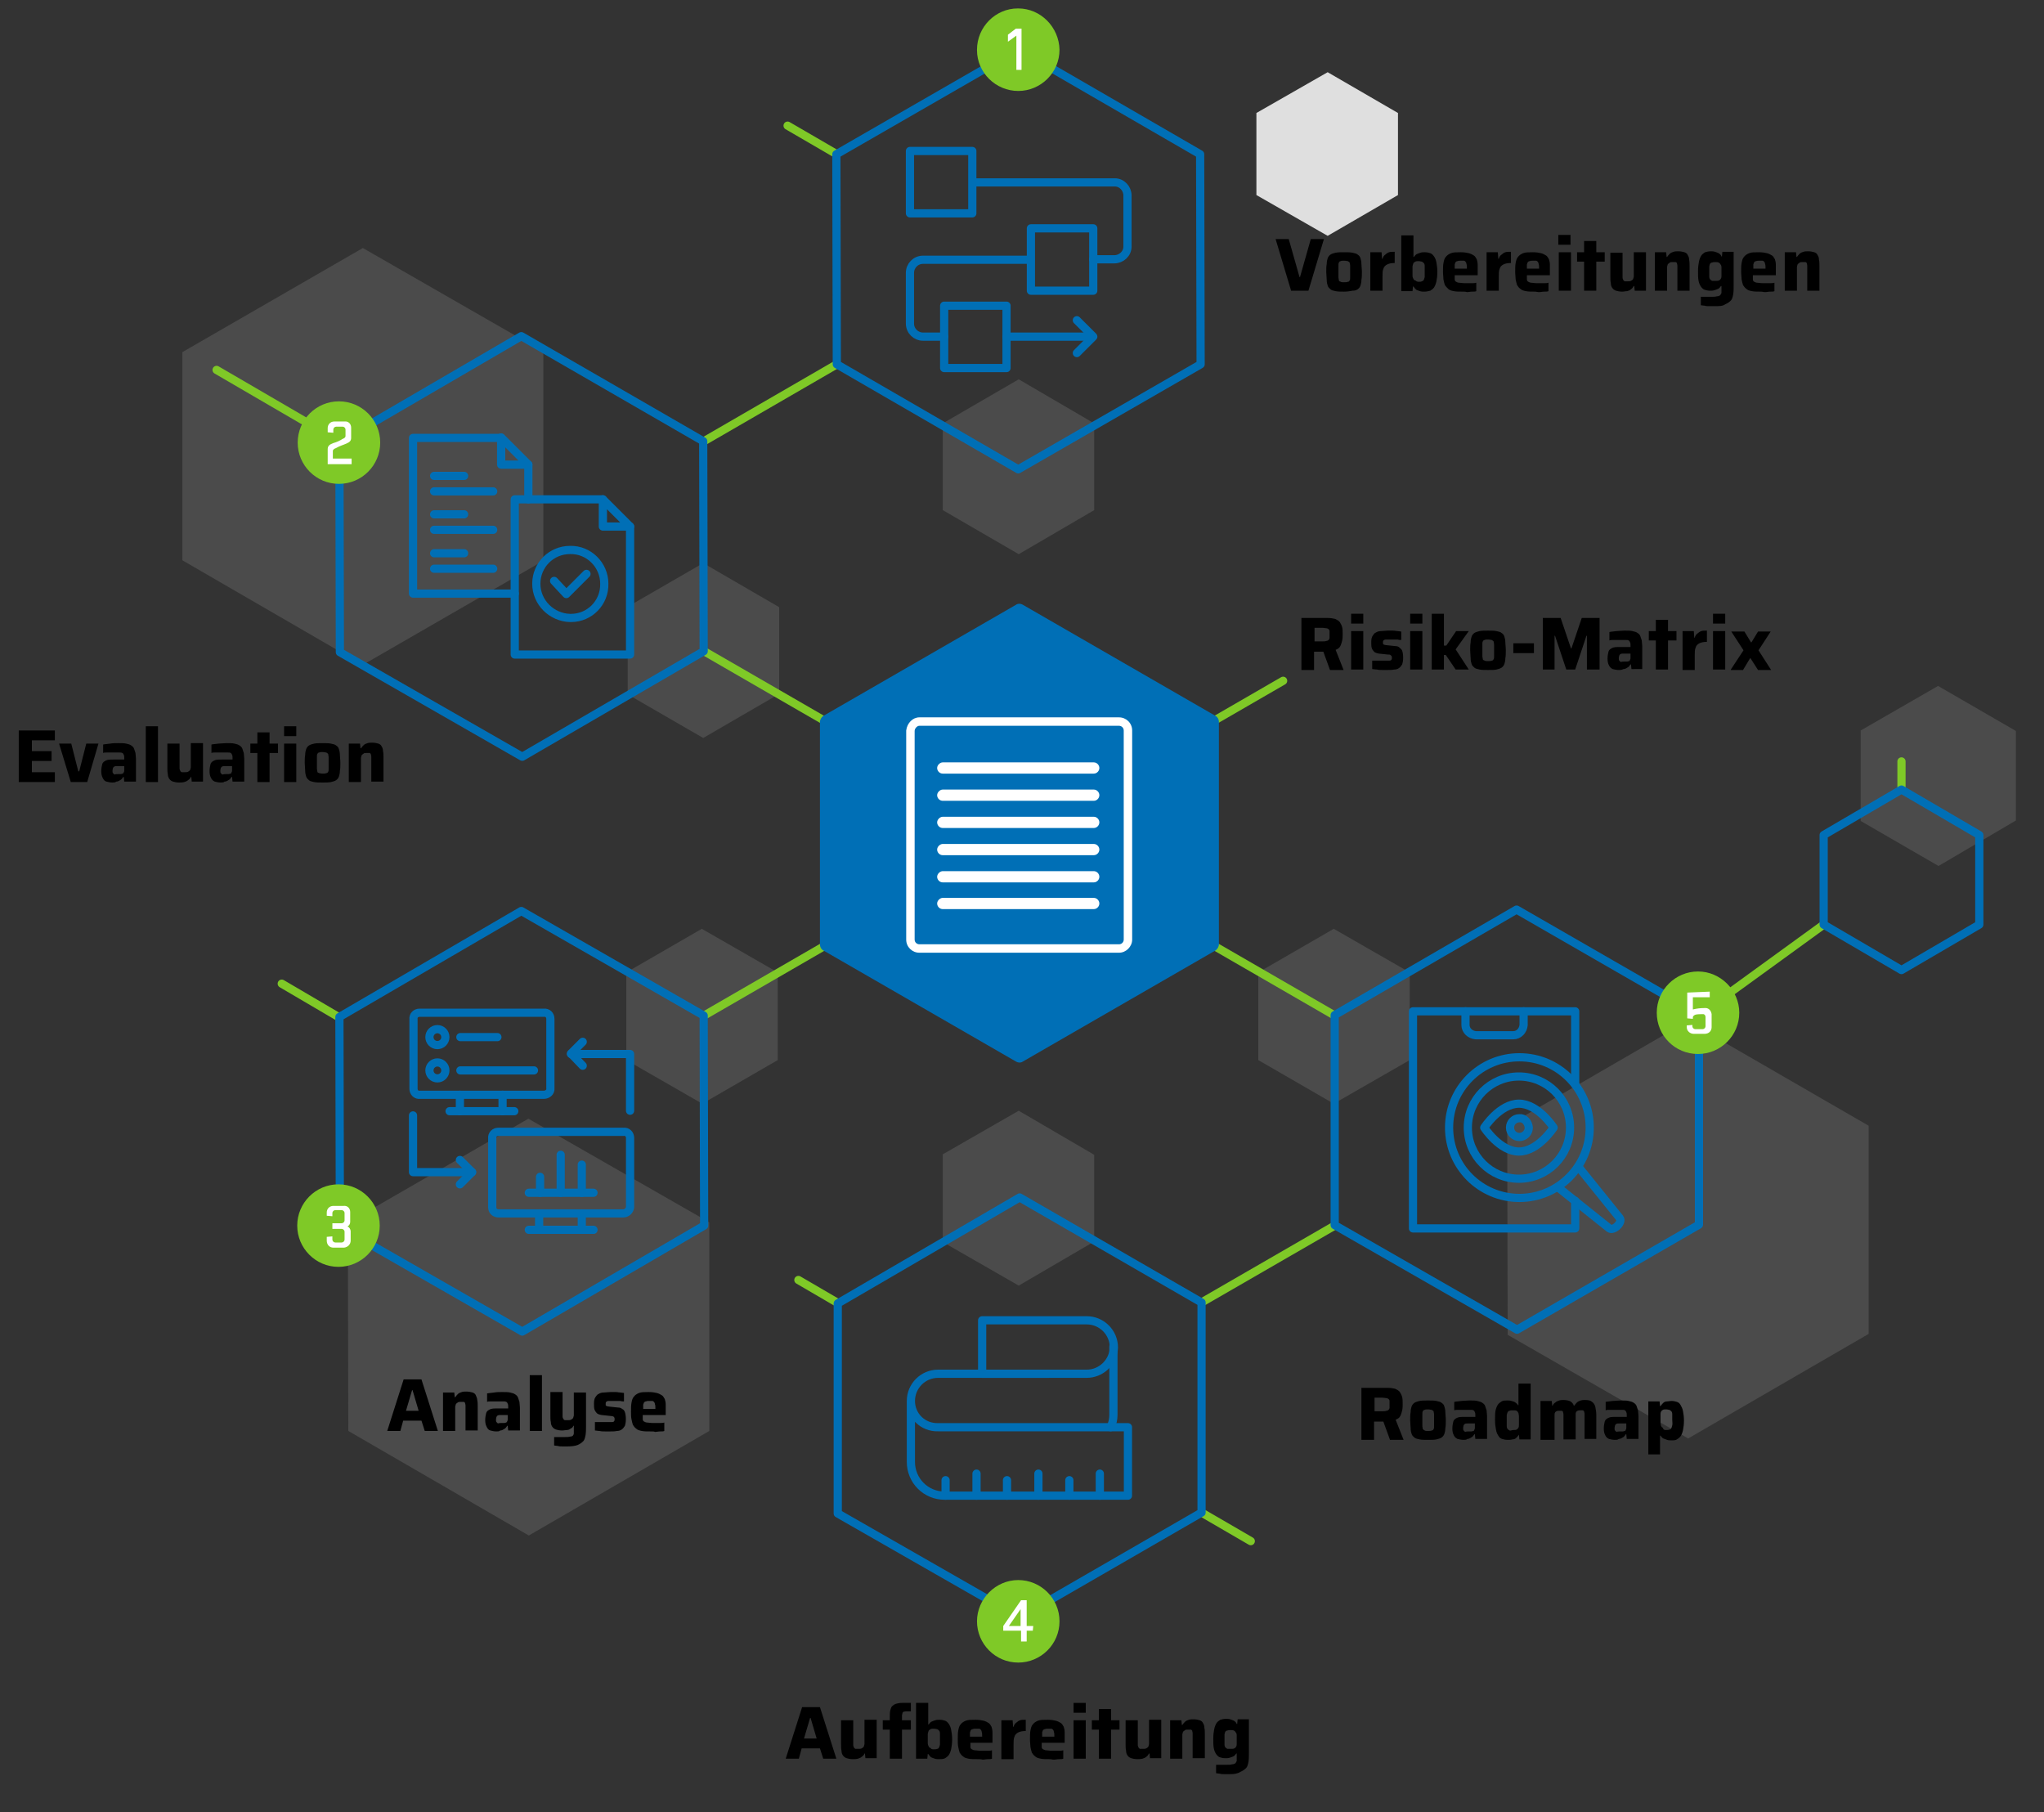 <?xml version="1.0" encoding="utf-8"?>
<!-- Generator: Adobe Illustrator 28.3.0, SVG Export Plug-In . SVG Version: 6.00 Build 0)  -->
<svg version="1.1" id="uuid-f6c92f7a-276f-439a-90ae-46a8f6174bf4"
	 xmlns="http://www.w3.org/2000/svg" xmlns:xlink="http://www.w3.org/1999/xlink" x="0px" y="0px" viewBox="0 0 436 386.5"
	 style="enable-background:new 0 0 436 386.5;" xml:space="preserve">
<rect x="0" y="0" width="436" height="386.5" fill="#333333" stroke="none"/>
<style type="text/css">
	.st0{fill:none;stroke:#7FC927;stroke-width:1.75;stroke-linecap:round;stroke-linejoin:round;}
	.st1{opacity:0.21;}
	.st2{fill:#A6A6A6;}
	.st3{fill:#DFDFDF;}
	.st4{fill:none;stroke:#006FB6;stroke-width:1.75;stroke-linecap:round;stroke-linejoin:round;}
	.st5{fill:#006FB6;}
	.st6{fill:#7FC927;}
	.st7{fill:#FFFFFF;}
	.st8{enable-background:new    ;}
</style>
<g id="uuid-55e81981-9b8c-4161-a421-446fca7d8b34">
	<g id="uuid-52b0ca8a-234d-4c93-9eca-14707bdadf19">
		<line id="uuid-7545efb2-d7d3-447e-87f3-508572ff376f" class="st0" x1="256.3" y1="322.6" x2="266.8" y2="328.7"/>
		<line id="uuid-9dd9df6d-9b31-48f4-9294-fb102e03a7c0" class="st0" x1="178.7" y1="277.9" x2="170.3" y2="273"/>
		<g id="uuid-3c4705e2-4358-414c-a038-d20b25b9e16e" class="st1">
			<path id="uuid-07a976d4-dbbf-4052-9116-5292606d4006" class="st2" d="M150,120.1l16.2,9.4V148l-16.2,9.4l-16.1-9.3v-18.7
				L150,120.1L150,120.1z"/>
		</g>
		<g id="uuid-85ecdf8f-c82b-4ec7-9b29-a6a18e65b27b" class="st1">
			<path id="uuid-80e26cf8-b9d0-4dd5-8bb5-9fe6e270ff93" class="st2" d="M77.4,52.9L115.9,75v44.6l-38.5,22.2l-38.5-22.3V75.1
				L77.4,52.9L77.4,52.9z"/>
		</g>
		<g id="uuid-b5bb79a3-7ca6-4575-9570-e3fbfdc0a5a8" class="st1">
			<path id="uuid-1da88b78-7ce7-49f5-aca7-44a3a227ad58" class="st2" d="M112.7,238.6l38.6,22.1v44.5l-38.5,22.3l-38.5-22.3
				l-0.1-44.4L112.7,238.6L112.7,238.6z"/>
		</g>
		<g id="uuid-9612ea50-c125-4e92-8986-db4b5b98bc68" class="st1">
			<path id="uuid-35710571-0f61-44d2-8870-7a61fc876d7d" class="st2" d="M360,217.8l38.6,22.3v44.4l-38.5,22.3l-38.5-22.1l-0.1-44.6
				L360,217.8L360,217.8z"/>
		</g>
		<g id="uuid-cdca1aae-faf5-4eee-a540-e522a361299e" class="st1">
			<path id="uuid-19dce4a3-521a-4c32-b0fd-b6294c664e2c" class="st2" d="M149.7,198.1l16.2,9.3v18.7l-16.1,9.3l-16.2-9.3v-18.7
				L149.7,198.1z"/>
		</g>
		<g id="uuid-8a3bd03b-fea2-40f1-8067-60f8d689e4b6" class="st1">
			<path id="uuid-5ad3fbd3-e9fb-4952-8435-f18f7faf8b5d" class="st2" d="M284.5,198.1l16.2,9.3v18.7l-16.2,9.3l-16.1-9.3v-18.7
				L284.5,198.1z"/>
		</g>
		<g id="uuid-c8621abf-4712-4edb-b79a-266465e4de1a" class="st1">
			<path id="uuid-596c9e68-1503-4f33-866f-ad8af72391c0" class="st2" d="M217.3,236.9l16.1,9.4v18.5l-16.1,9.4l-16.2-9.3v-18.7
				L217.3,236.9L217.3,236.9z"/>
		</g>
		<g id="uuid-e3b34f5c-c649-4d06-a5f2-5623fe499b23" class="st1">
			<path id="uuid-3076bd15-77f4-4ec3-96ff-f4358e7e53c3" class="st2" d="M217.3,80.9l16.1,9.4v18.5l-16.1,9.4l-16.2-9.4V90.3
				L217.3,80.9z"/>
		</g>
		<path id="uuid-d7b8dd7e-dab7-445b-9248-b27245c7d6c1" class="st3" d="M283.2,15.4l15,8.7v17.5l-15,8.7L268,41.6V24.1L283.2,15.4z"
			/>
		<line id="uuid-306b4190-8613-4222-8036-99ba307d6dc4" class="st0" x1="150.2" y1="138.9" x2="284.7" y2="216.6"/>
		<line id="uuid-71b59c54-cee7-4e47-ba0e-3938b01dcb29" class="st0" x1="46.2" y1="78.9" x2="72.3" y2="94.1"/>
		<line id="uuid-90e38968-13de-4810-a048-20a77b7bf7df" class="st0" x1="273.7" y1="145.2" x2="150.2" y2="216.6"/>
		<line id="uuid-e8f3dfb8-fd19-4950-8ad1-9a76aae12208" class="st0" x1="60.1" y1="209.8" x2="72.2" y2="216.9"/>
		<line id="uuid-a3af5c32-a95e-4461-aefb-ecd3f9c58b86" class="st0" x1="389" y1="197.2" x2="362.4" y2="216.5"/>
		<line id="uuid-12af811f-fb30-41c6-afc8-8cbed3dd6df4" class="st0" x1="178.5" y1="77.7" x2="150" y2="94.2"/>
		<line id="uuid-800c4aca-0af1-45a5-b53d-5b1304208406" class="st0" x1="178.5" y1="32.9" x2="168" y2="26.8"/>
		<line id="uuid-9c78ce0b-7f37-43d5-b9ae-0c510deb480c" class="st0" x1="256.3" y1="277.8" x2="284.7" y2="261.4"/>
		<path id="uuid-5a80a993-e301-4ad9-829e-6ef07d8399fd" class="st4" d="M256.3,277.8v44.8L217.5,345l-38.8-22.2V278l38.8-22.6
			L256.3,277.8L256.3,277.8z"/>
		<path id="uuid-8decf1ec-f1b2-47d2-a8c8-981ed7d9e84e" class="st4" d="M323.5,194l38.9,22.4v44.8l-38.8,22.4l-38.9-22.3v-44.8
			L323.5,194L323.5,194z"/>
		<g id="uuid-feccd9dc-3598-4671-a5af-e857d7355ece" class="st1">
			<path id="uuid-3d03a61b-b041-40bc-ae44-7083a6383633" class="st2" d="M413.4,146.3l16.6,9.6V175l-16.5,9.7l-16.6-9.6v-19.3
				L413.4,146.3z"/>
		</g>
		<path id="uuid-fe96d555-a201-4e5a-b641-0a73b898918e" class="st4" d="M178.5,77.7l-0.1-44.8l38.9-22.4L256,32.9l0.1,44.8
			l-38.9,22.4L178.5,77.7L178.5,77.7z"/>
		<path id="uuid-8959f288-21f7-44e4-bb61-7e093fac2211" class="st4" d="M111.4,161.4l-38.9-22.3l-0.1-44.8l38.8-22.6L150,94.1
			l0.1,44.8L111.4,161.4L111.4,161.4z"/>
		<path id="uuid-4946127b-cb2c-4176-87a1-1576df7871af" class="st4" d="M150.2,261.4L111.4,284l-38.9-22.3l-0.1-44.8l38.8-22.6
			l38.9,22.3L150.2,261.4L150.2,261.4z"/>
		<path id="uuid-3f1efde4-cb93-4a9e-b94c-2c2dafc4f195" class="st5" d="M260,154v47.4c0,0.5-0.3,1-0.7,1.3l-41.1,23.7
			c-0.4,0.3-1,0.3-1.5,0l-41.1-23.7c-0.5-0.3-0.7-0.8-0.7-1.3V154c0-0.5,0.3-1,0.7-1.3l41.1-23.7c0.4-0.3,1-0.3,1.5,0l41.1,23.7
			C259.7,152.9,260,153.4,260,154L260,154z"/>
		<line id="uuid-e2423385-4be6-4943-ba21-809866a701e8" class="st0" x1="405.6" y1="168.4" x2="405.6" y2="162.4"/>
		<path id="uuid-c68bf87e-9c75-42f2-a27c-ba97447eff92" class="st4" d="M405.6,168.4l16.6,9.7v19.1l-16.6,9.7l-16.6-9.7v-19.1
			L405.6,168.4L405.6,168.4z"/>
		<path id="uuid-cbb92c89-2842-48ec-9993-5bc82b2fb8de" class="st6" d="M226,10.6c0,4.9-4,8.8-8.8,8.8s-8.8-3.9-8.8-8.7v-0.1
			c0-4.8,3.9-8.8,8.7-8.8h0.1C222,1.8,225.9,5.8,226,10.6z"/>
		<circle id="uuid-514de722-b606-4ac3-acd9-6ac0fa8d2bc1" class="st6" cx="72.3" cy="94.4" r="8.8"/>
		<path id="uuid-3b148917-d712-494d-889b-c04ec217687a" class="st6" d="M81,261.4c0,4.9-4,8.8-8.8,8.8c-4.9,0-8.8-4-8.8-8.8
			s3.9-8.8,8.8-8.8S81,256.6,81,261.4L81,261.4z"/>
		<path id="uuid-3bac78c9-f516-43ef-925c-437f3553d26b" class="st6" d="M226,345.8c0,4.9-4,8.8-8.8,8.8c-4.9,0-8.8-4-8.8-8.8
			s4-8.8,8.8-8.8S226,340.9,226,345.8z"/>
		<path id="uuid-84df08b9-f6ae-46fb-843a-9dc6347a5295" class="st6" d="M371,216c0,4.9-4,8.8-8.8,8.8c-4.9,0-8.8-3.9-8.8-8.8
			s4-8.8,8.8-8.8S371,211.2,371,216L371,216z"/>
		<path id="uuid-5da85e8f-3363-4f1c-b70e-e9126cf969f2" class="st7" d="M217.9,6.1v8.8h-1.1V7.6L215,8.9V7.4l1.7-1.3H217.9
			L217.9,6.1z"/>
		<path id="uuid-000f5f66-07c9-4afe-b404-61e14fbb7178" class="st7" d="M69.9,95.8c0-0.7,0.4-1,1.2-1.3c0.7-0.2,1.4-0.5,2-0.9
			c0.3-0.1,0.6-0.3,0.6-0.6v-1.4c0-0.3-0.3-0.6-0.6-0.6h-1.4c-0.3,0-0.6,0.3-0.6,0.6v0.7l-1.2-0.1v-0.9c0-0.8,0.6-1.4,1.4-1.4h2.2
			c0.8-0.1,1.4,0.5,1.4,1.3c0,0.1,0,0.1,0,0.2v2c0,0.6-0.3,0.9-1,1.2c-0.9,0.4-1.2,0.4-2.3,1c-0.3,0.1-0.6,0.3-0.6,0.6v1.6h4V99
			h-5.1V95.8L69.9,95.8z"/>
		<path id="uuid-fdc8403c-65fd-4c54-8b77-7900392e251b" class="st7" d="M73.5,258.7c0-0.3-0.3-0.6-0.6-0.6h-1.4
			c-0.3,0-0.6,0.3-0.6,0.6v0.7l-1.2-0.1v-0.7c0-0.8,0.6-1.4,1.4-1.4h2.2c0.8-0.1,1.4,0.5,1.4,1.3c0,0,0,0.1,0,0.2v1.9
			c0,0.4-0.2,0.8-0.6,1c0.4,0.1,0.7,0.6,0.7,1v2c0,0.8-0.6,1.4-1.4,1.5h-2.3c-0.8,0-1.4-0.6-1.4-1.5v-0.8l1.2-0.1v0.7
			c0,0.3,0.3,0.6,0.6,0.6h1.4c0.3,0,0.6-0.3,0.6-0.6v-1.7c0-0.3-0.3-0.6-0.6-0.6h-2v-1.2h2c0.3,0,0.6-0.3,0.6-0.6L73.5,258.7
			L73.5,258.7z"/>
		<path id="uuid-9d9de403-1b5c-4504-b6b2-0737eaf9e31a" class="st7" d="M214,346.8l3.8-5.5h1.2v5.5h1.4l-0.1,1H219v2.3h-1.2v-2.3
			H214V346.8L214,346.8L214,346.8z M217.7,346.8v-3.6l-2.5,3.6H217.7z"/>
		<path id="uuid-ff2d2b6b-8438-43eb-8663-f518cdcc75b6" class="st7" d="M364.7,211.5v1.2h-3.6v2.6c0.8-0.2,1.6-0.3,2.5-0.3
			c0.8-0.1,1.4,0.5,1.5,1.3c0,0.1,0,0.1,0,0.2v2.6c0,0.8-0.6,1.4-1.5,1.4h-2.3c-0.8,0-1.5-0.6-1.5-1.4v-0.4l1.2-0.1v0.3
			c0,0.3,0.3,0.6,0.6,0.6h1.6c0.3,0,0.6-0.3,0.6-0.6v-2c0-0.3-0.2-0.6-0.5-0.6h-0.1c-0.5,0-1,0-1.5,0.1c-0.3,0.1-0.6,0.3-0.6,0.6
			v0.3l-1.2-0.1v-5.5L364.7,211.5L364.7,211.5z"/>
		<g id="uuid-3f0b7272-0ac6-4f8b-93f4-b7580ea6361b">
			<path id="uuid-90715a6c-2e2c-4f6a-aba2-dbcda2b31d95" class="st4" d="M116,233.5H89.6c-0.8,0.1-1.4-0.5-1.4-1.3
				c0-0.1,0-0.1,0-0.2v-14.6c-0.1-0.8,0.5-1.4,1.3-1.4c0.1,0,0.1,0,0.2,0H116c0.8-0.1,1.4,0.5,1.4,1.3c0,0.1,0,0.1,0,0.2v14.6
				C117.5,232.9,116.8,233.5,116,233.5L116,233.5z"/>
			<line id="uuid-d853073b-2ab9-4dfb-86a5-487c66b351b7" class="st4" x1="95.9" y1="237" x2="109.7" y2="237"/>
			<line id="uuid-05f0e6a5-9cd6-4215-a729-48856ff483f4" class="st4" x1="107.2" y1="233.5" x2="107.2" y2="237"/>
			<line id="uuid-bcaa2775-eaa3-408d-9088-a02a88885c4b" class="st4" x1="98.1" y1="233.5" x2="98.1" y2="237"/>
			<path id="uuid-305b1950-bebd-4ec9-a8bc-cd5202963c37" class="st4" d="M132.9,258.8h-26.5c-0.8,0-1.4-0.5-1.4-1.3
				c0-0.1,0-0.1,0-0.2v-14.5c-0.1-0.8,0.5-1.4,1.3-1.4c0.1,0,0.1,0,0.2,0H133c0.8-0.1,1.4,0.5,1.4,1.3c0,0.1,0,0.1,0,0.2v14.6
				C134.3,258.2,133.7,258.8,132.9,258.8L132.9,258.8z"/>
			<line id="uuid-b4c9f4c6-bfec-4524-8a27-57039dc31cfc" class="st4" x1="112.8" y1="262.3" x2="126.6" y2="262.3"/>
			<line id="uuid-b7763d1f-7971-4b9a-b102-cdd8c46cb521" class="st4" x1="124.1" y1="258.8" x2="124.1" y2="262.3"/>
			<line id="uuid-5f0e188c-0b20-4eef-8a70-d60ac4599b77" class="st4" x1="115" y1="258.8" x2="115" y2="262.3"/>
			<circle id="uuid-88299d84-7816-4cfc-8221-6330a9b8436e" class="st4" cx="93.3" cy="221.2" r="1.7"/>
			<line id="uuid-bb3c9b98-013a-47d7-b983-d122d9f593e9" class="st4" x1="98.2" y1="221.2" x2="106.1" y2="221.2"/>
			<circle id="uuid-fe7261a6-b3d6-441d-9dbc-2c5cdbfcf3c8" class="st4" cx="93.3" cy="228.3" r="1.7"/>
			<line id="uuid-75930497-8acd-47e4-8650-b5cc6dd50217" class="st4" x1="98.2" y1="228.3" x2="113.9" y2="228.3"/>
			<g id="uuid-2ce3afe9-8877-4b8f-91b6-4c349f7514ec">
				<line id="uuid-b2f50150-9f85-4a01-9c38-ffd69be97df1" class="st4" x1="112.8" y1="254.4" x2="126.6" y2="254.4"/>
				<line id="uuid-f5ec2875-46d4-4922-9d78-8ffb63b58d53" class="st4" x1="115.2" y1="254.4" x2="115.2" y2="251"/>
				<line id="uuid-c3bad319-3fd4-4832-8eb1-53e2e9b80779" class="st4" x1="119.6" y1="254.4" x2="119.6" y2="246.3"/>
				<line id="uuid-f92fb81d-6bf9-4f90-8163-aa4dde673604" class="st4" x1="124.1" y1="254.4" x2="124.1" y2="248.4"/>
			</g>
			<path id="uuid-5ca8fab2-aa63-40a3-9b33-7789f23a1e8a" class="st4" d="M88.1,237.9V250h12.6"/>
			<path id="uuid-08762ddb-5780-4cf4-bef4-312e01d8368a" class="st4" d="M98.1,247.4l2.6,2.6l-2.6,2.6"/>
			<path id="uuid-6ad796de-02dd-4937-83f2-af395cd9c2dc" class="st4" d="M134.4,236.9v-12.1h-12.6"/>
			<path id="uuid-3c30be43-5874-49ae-a35b-cc9f94de5f60" class="st4" d="M124.3,227.3l-2.5-2.6l2.5-2.5"/>
		</g>
		<g id="uuid-edd8cd10-f005-4e41-8542-ef8b08db3b71">
			<path id="uuid-4a9810c1-7715-42f0-a071-1e6fd846e290" class="st4" d="M134.4,112.3h-5.8v-5.8L134.4,112.3z"/>
			<path id="uuid-eea95133-92b5-484e-9a68-dcfe91ae804f" class="st4" d="M134.4,112.3v27.3h-24.6v-33.1h18.8"/>
			<path id="uuid-c3481d06-f008-4b27-960e-5ba0f969ebf0" class="st4" d="M112.7,99.1h-5.8v-5.8L112.7,99.1z"/>
			<path id="uuid-d4a03b62-d690-473d-b2c6-23a624007f65" class="st4" d="M109.8,126.6H88.1V93.4h18.8"/>
			<line id="uuid-2357b13f-eeec-4105-9ee1-b5053cf6bd10" class="st4" x1="112.7" y1="99.1" x2="112.7" y2="106.5"/>
			<line id="uuid-c1102d6a-3f60-4a9e-aaca-e9e9f222bd59" class="st4" x1="92.6" y1="104.8" x2="105.2" y2="104.8"/>
			<line id="uuid-b2c73141-c0db-45ef-b45f-9848a0420237" class="st4" x1="92.6" y1="113" x2="105.2" y2="113"/>
			<line id="uuid-8482402c-8d20-4860-99c6-5eb6dae34f1a" class="st4" x1="92.6" y1="121.3" x2="105.2" y2="121.3"/>
			<path id="uuid-464832d1-d523-4f62-a2d6-1c0ecce05136" class="st4" d="M118.2,123.9l2.6,2.8l4.3-4.3"/>
			<path id="uuid-8b9295c1-f14c-4349-882c-6d4f07d0aff3" class="st4" d="M114.4,124.5c0-4,3.2-7.2,7.2-7.2c4-0.1,7.3,3.2,7.3,7.2
				c0.1,4-3.1,7.3-7.1,7.3c-0.1,0-0.1,0-0.2,0C117.7,131.7,114.4,128.5,114.4,124.5L114.4,124.5z"/>
			<path id="uuid-b2ebdeee-bd4b-4a7f-97db-34703859190f" class="st4" d="M92.6,101.5H99"/>
			<path id="uuid-cf513d00-d323-4772-9bd1-d84392f8a995" class="st4" d="M92.6,109.7H99"/>
			<path id="uuid-0d456c97-b36c-40b6-9239-16a20fe42b27" class="st4" d="M92.6,118H99"/>
		</g>
		<g id="uuid-afebaf2d-2974-4b47-a48b-be29f14b35d8">
			<g id="uuid-c10e5214-7824-4031-9bb7-a85b843bb596">
				<g id="uuid-52a0c909-0769-4ba5-addc-32c4f940becc">
					<path id="uuid-de43e02a-42e3-4c27-b8fd-17046b4495c2" class="st4" d="M336,256.1v5.9h-34.6v-46.3H336v15.6"/>
					<path id="uuid-0692a131-daa7-4f08-91f4-13721e977a22" class="st4" d="M312.6,215.7v2.9c0,1.2,1,2.1,2.2,2.2h8
						c1.2,0,2.1-1,2.2-2.2v-2.9"/>
					<path id="uuid-fc468451-e229-4d75-868b-f4a9a58f6bea" class="st4" d="M336.8,249l8.7,10.8c0.7,0.9-1.3,2.8-2.2,2.2l-10.9-8.7"
						/>
				</g>
				<circle id="uuid-d9b5be46-0db8-4a98-9bbf-abef0f5310f9" class="st4" cx="324" cy="240.5" r="10.9"/>
				<circle id="uuid-95b3251b-c5fc-46d4-a1d5-afbaa1b86651" class="st4" cx="324.1" cy="240.5" r="15"/>
			</g>
			<path id="uuid-eeee6ca0-b24d-4b58-9fe0-4dbabb65a41c" class="st4" d="M331.4,240.5c0,0-3.3,5.1-7.4,5.1s-7.4-5.1-7.4-5.1
				s3.3-5.1,7.4-5.1S331.4,240.5,331.4,240.5z"/>
			<path id="uuid-9e37d352-603e-44ce-84c5-d22bc5b37af5" class="st4" d="M326.1,240.5c0,1.1-0.9,2-2,2s-2-0.9-2-2s0.9-2,2-2l0,0
				C325.1,238.4,326,239.3,326.1,240.5C326.1,240.4,326.1,240.4,326.1,240.5L326.1,240.5z"/>
		</g>
		<g id="uuid-1944d474-1bc8-45c7-af2c-cfcec17e6cb6">
			<path id="uuid-7a3a7726-a233-4ca9-8b4f-7ce64931908f" class="st4" d="M194.3,298.8v13c0,4,3.2,7.2,7.2,7.2h39.1v-14.6h-40.5
				C196.9,304.5,194.3,302,194.3,298.8L194.3,298.8L194.3,298.8c0-3.2,2.6-5.8,5.8-5.8h23.6"/>
			<path id="uuid-d0181139-bf5a-4d5f-b213-86ed18585cce" class="st4" d="M237.5,287.2v14.6c0,0.9-0.2,1.8-0.6,2.6"/>
			<path id="uuid-eb700663-9321-4236-9c3c-2625a5f878b5" class="st4" d="M231.8,293h-22.3v-11.4h22.3c3.2,0,5.8,2.6,5.8,5.8l0,0
				C237.5,290.5,234.9,293,231.8,293L231.8,293z"/>
			<line id="uuid-41f70125-48ef-44d3-a159-b848b5dc5912" class="st4" x1="234.6" y1="319" x2="234.6" y2="314.3"/>
			<line id="uuid-bbbf4bf0-4136-46e1-94bd-92f48729b0a1" class="st4" x1="228.1" y1="319" x2="228.1" y2="315.7"/>
			<line id="uuid-6ae39d69-28aa-404c-bc91-80a2a0d14aa9" class="st4" x1="221.5" y1="319" x2="221.5" y2="314.3"/>
			<line id="uuid-7c1de2a2-5f54-4838-98fe-966d4337ed78" class="st4" x1="214.8" y1="319" x2="214.8" y2="315.7"/>
			<line id="uuid-49f1d1d3-ae86-4baf-85b6-b49a4c4eac32" class="st4" x1="208.3" y1="319" x2="208.3" y2="314.3"/>
			<line id="uuid-5445521e-1028-4e9d-b4b9-1bb9fa73594b" class="st4" x1="201.7" y1="319" x2="201.7" y2="315.7"/>
		</g>
		<g id="uuid-553139b4-e42f-4c8c-8356-2aae5014d089">
			<rect id="uuid-760f03ff-a2e4-40b7-a162-5f3d0c11bae2" x="194.1" y="32.2" class="st4" width="13.3" height="13.3"/>
			<rect id="uuid-1cf1e605-31b4-4a9c-9e5b-9694c229ff16" x="219.9" y="48.7" class="st4" width="13.3" height="13.3"/>
			<rect id="uuid-fd3abd07-4d6c-4397-b485-aeb8165cbc1b" x="201.4" y="65.2" class="st4" width="13.3" height="13.3"/>
			<line id="uuid-5cbed04a-6ab1-4c02-a252-84182d41bf53" class="st4" x1="232.8" y1="71.8" x2="214.7" y2="71.8"/>
			<path id="uuid-12e24b27-33a4-49b9-b319-bd6ebaffa430" class="st4" d="M201.4,71.8h-4.5c-1.5,0-2.8-1.2-2.8-2.8l0,0V58.2
				c0-1.5,1.2-2.8,2.8-2.8h22.9"/>
			<path id="uuid-54f69ade-03c8-4739-8a40-e967e5751651" class="st4" d="M233.2,55.3h4.5c1.5,0,2.8-1.2,2.8-2.7l0,0V41.7
				c0-1.5-1.2-2.8-2.7-2.8h-30.2"/>
			<path id="uuid-0bc43e12-539a-4527-b35a-44a76a99f39c" class="st4" d="M229.7,68.3l3.5,3.5l-3.5,3.5"/>
		</g>
		<g>
			<g id="uuid-f9d1eaef-ad04-49e1-89b9-3dc5780bf5d6">
				<path class="st7" d="M238.7,203.2h-42.6c-1.5,0-2.8-1.2-2.8-2.8v-44.6c0.2-1.6,1.4-2.8,2.8-2.8h42.6c1.5,0,2.8,1.2,2.8,2.8v44.6
					C241.5,201.9,240.2,203.2,238.7,203.2z M196.1,154.8c-0.5,0-1,0.6-1,1.1l0,44.5c0,0.6,0.5,1,1,1h42.6c0.6,0,1-0.5,1-1v-44.6
					c0-0.6-0.5-1-1-1H196.1z"/>
			</g>
			<g id="uuid-fba9733b-1424-41aa-8161-a7415d11ab2a">
				<path class="st7" d="M233.3,165h-32.2c-0.7,0-1.2-0.6-1.2-1.2s0.6-1.2,1.2-1.2h32.2c0.7,0,1.2,0.6,1.2,1.2S234,165,233.3,165z"
					/>
			</g>
			<g id="uuid-700e5fb3-977d-4fef-936d-b6381d49ab3b">
				<path class="st7" d="M233.3,170.8h-32.2c-0.7,0-1.2-0.6-1.2-1.2s0.6-1.2,1.2-1.2h32.2c0.7,0,1.2,0.6,1.2,1.2
					S234,170.8,233.3,170.8z"/>
			</g>
			<g id="uuid-b8561671-e130-4947-80a4-1e75e09eec0b">
				<path class="st7" d="M233.3,176.6h-32.2c-0.7,0-1.2-0.6-1.2-1.2s0.6-1.2,1.2-1.2h32.2c0.7,0,1.2,0.6,1.2,1.2
					S234,176.6,233.3,176.6z"/>
			</g>
			<g id="uuid-b1459edf-3ee2-4a59-be83-7d4d2a30f131">
				<path class="st7" d="M233.3,182.4h-32.2c-0.7,0-1.2-0.6-1.2-1.2s0.6-1.2,1.2-1.2h32.2c0.7,0,1.2,0.6,1.2,1.2
					S234,182.4,233.3,182.4z"/>
			</g>
			<g id="uuid-39def050-d7f8-4efe-9883-b90386a992cb">
				<path class="st7" d="M233.3,188.2h-32.2c-0.7,0-1.2-0.6-1.2-1.2s0.6-1.2,1.2-1.2h32.2c0.7,0,1.2,0.6,1.2,1.2
					S234,188.2,233.3,188.2z"/>
			</g>
			<g id="uuid-4b655478-4f91-4bcb-bdf5-304eb5f39ad1">
				<path class="st7" d="M233.3,193.9h-32.2c-0.7,0-1.2-0.6-1.2-1.2s0.6-1.2,1.2-1.2h32.2c0.7,0,1.2,0.6,1.2,1.2
					S234,193.9,233.3,193.9z"/>
			</g>
		</g>
	</g>
	<g>
		<g id="uuid-e496696f-2892-4bff-90b7-9dc3e59a8f2d" class="st8">
			<g class="st8">
				<path d="M275.4,62l-3.3-11h2.8l2.3,8.1h0.1l2.3-8.1h2.8l-3.3,11H275.4z"/>
			</g>
			<g class="st8">
				<path d="M286.7,62.2c-0.7,0-1.3,0-1.8-0.1c-0.5-0.1-0.9-0.2-1.1-0.4s-0.5-0.4-0.6-0.8c-0.1-0.3-0.2-0.7-0.2-1.2
					c0-0.5-0.1-1.1-0.1-1.7s0-1.2,0.1-1.7c0-0.5,0.1-0.9,0.2-1.2c0.1-0.3,0.3-0.6,0.6-0.8c0.3-0.2,0.7-0.3,1.1-0.4
					c0.5-0.1,1.1-0.1,1.8-0.1c0.7,0,1.3,0,1.8,0.1c0.5,0.1,0.9,0.2,1.1,0.4c0.3,0.2,0.5,0.4,0.6,0.8c0.1,0.3,0.2,0.7,0.2,1.2
					c0,0.5,0.1,1,0.1,1.7s0,1.2-0.1,1.7c0,0.5-0.1,0.9-0.2,1.2c-0.1,0.3-0.3,0.6-0.6,0.8S289,62,288.5,62
					C288,62.1,287.4,62.2,286.7,62.2z M286.7,60.2c0.3,0,0.6,0,0.8-0.1c0.2,0,0.3-0.1,0.4-0.3c0.1-0.1,0.1-0.4,0.1-0.7
					c0-0.3,0-0.7,0-1.2c0-0.5,0-0.9,0-1.2c0-0.3-0.1-0.5-0.1-0.7c-0.1-0.1-0.2-0.2-0.4-0.3c-0.2,0-0.4-0.1-0.8-0.1s-0.6,0-0.7,0.1
					c-0.2,0-0.3,0.1-0.4,0.3c-0.1,0.1-0.1,0.4-0.1,0.7c0,0.3,0,0.7,0,1.2c0,0.5,0,0.9,0,1.2c0,0.3,0.1,0.5,0.1,0.7s0.2,0.2,0.4,0.3
					C286.1,60.2,286.3,60.2,286.7,60.2z"/>
				<path d="M292.3,62v-8.2h2.4l0.1,1.4h0.1c0.1-0.4,0.3-0.7,0.6-0.9c0.2-0.2,0.5-0.4,0.8-0.5c0.3-0.1,0.7-0.1,1.2-0.1v2.4
					c-0.7,0-1.2,0.1-1.6,0.3s-0.7,0.5-0.8,0.9c-0.2,0.4-0.2,1-0.2,1.7V62H292.3z"/>
				<path d="M303.8,62.2c-0.3,0-0.6,0-0.9-0.1c-0.3-0.1-0.6-0.2-0.8-0.3c-0.2-0.2-0.4-0.4-0.6-0.7h-0.1l-0.1,1h-2.4V50.2h2.6v4.6
					h0.1c0.2-0.3,0.4-0.5,0.6-0.6s0.5-0.2,0.8-0.3s0.6-0.1,0.9-0.1c0.5,0,0.9,0.1,1.2,0.2s0.6,0.4,0.8,0.7c0.2,0.3,0.4,0.7,0.5,1.3
					s0.2,1.2,0.2,2c0,0.8-0.1,1.5-0.2,2c-0.1,0.5-0.3,1-0.5,1.3s-0.5,0.5-0.8,0.7C304.7,62.1,304.3,62.2,303.8,62.2z M302.6,60.1
					c0.3,0,0.5,0,0.7-0.1s0.3-0.1,0.4-0.3s0.1-0.3,0.2-0.6c0-0.3,0-0.7,0-1.2c0-0.5,0-0.9,0-1.2c0-0.3-0.1-0.5-0.2-0.6
					c-0.1-0.1-0.2-0.2-0.4-0.3c-0.2,0-0.4-0.1-0.7-0.1c-0.3,0-0.5,0-0.7,0.1s-0.3,0.2-0.4,0.3c-0.1,0.2-0.1,0.4-0.2,0.7
					c0,0.3,0,0.6,0,1c0,0.4,0,0.7,0,1c0,0.3,0.1,0.5,0.2,0.7c0.1,0.2,0.2,0.3,0.4,0.3C302.1,60,302.3,60.1,302.6,60.1z"/>
				<path d="M312,62.2c-0.8,0-1.4,0-1.9-0.1c-0.5-0.1-0.9-0.2-1.2-0.5s-0.5-0.5-0.7-0.8c-0.1-0.3-0.2-0.7-0.3-1.2
					c0-0.5-0.1-1-0.1-1.6c0-0.7,0-1.4,0.1-1.9s0.2-1,0.5-1.3c0.2-0.3,0.6-0.6,1.1-0.8c0.5-0.2,1.2-0.2,2.1-0.2
					c0.7,0,1.3,0.1,1.7,0.2s0.8,0.3,1.1,0.5c0.3,0.2,0.4,0.5,0.6,0.8c0.1,0.3,0.2,0.7,0.2,1.2c0,0.5,0,1,0,1.6v0.6h-4.9
					c0,0.4,0,0.7,0,0.9c0,0.2,0.1,0.4,0.3,0.5s0.4,0.2,0.6,0.2c0.3,0,0.7,0.1,1.2,0.1c0.2,0,0.4,0,0.7,0s0.6,0,0.9,0
					c0.3,0,0.6,0,0.9-0.1v1.8c-0.2,0.1-0.5,0.1-0.9,0.1s-0.7,0.1-1.1,0.1C312.7,62.2,312.3,62.2,312,62.2z M312.9,57.5v-0.3
					c0-0.4,0-0.7-0.1-0.9c0-0.2-0.1-0.4-0.2-0.5c-0.1-0.1-0.2-0.2-0.4-0.2c-0.2,0-0.4,0-0.6,0c-0.3,0-0.5,0-0.7,0.1
					c-0.2,0-0.3,0.1-0.4,0.2c-0.1,0.1-0.1,0.3-0.2,0.5c0,0.2,0,0.5,0,0.9h2.8L312.9,57.5z"/>
			</g>
			<g class="st8">
				<path d="M317.1,62v-8.2h2.4l0.1,1.4h0.1c0.1-0.4,0.3-0.7,0.6-0.9c0.2-0.2,0.5-0.4,0.8-0.5c0.3-0.1,0.7-0.1,1.2-0.1v2.4
					c-0.7,0-1.2,0.1-1.6,0.3s-0.7,0.5-0.8,0.9c-0.2,0.4-0.2,1-0.2,1.7V62H317.1z"/>
			</g>
			<g class="st8">
				<path d="M327.4,62.2c-0.8,0-1.4,0-1.9-0.1c-0.5-0.1-0.9-0.2-1.2-0.5c-0.3-0.2-0.5-0.5-0.7-0.8c-0.1-0.3-0.2-0.7-0.3-1.2
					c0-0.5-0.1-1-0.1-1.6c0-0.7,0-1.4,0.1-1.9c0.1-0.5,0.2-1,0.5-1.3c0.2-0.3,0.6-0.6,1.1-0.8c0.5-0.2,1.2-0.2,2.1-0.2
					c0.7,0,1.3,0.1,1.7,0.2c0.4,0.1,0.8,0.3,1.1,0.5s0.4,0.5,0.6,0.8c0.1,0.3,0.2,0.7,0.2,1.2s0,1,0,1.6v0.6h-4.9c0,0.4,0,0.7,0,0.9
					c0,0.2,0.1,0.4,0.3,0.5s0.4,0.2,0.6,0.2c0.3,0,0.7,0.1,1.2,0.1c0.2,0,0.4,0,0.7,0s0.6,0,0.9,0c0.3,0,0.6,0,0.9-0.1v1.8
					c-0.2,0.1-0.5,0.1-0.9,0.1s-0.7,0.1-1.1,0.1S327.7,62.2,327.4,62.2z M328.3,57.5v-0.3c0-0.4,0-0.7-0.1-0.9
					c0-0.2-0.1-0.4-0.2-0.5c-0.1-0.1-0.2-0.2-0.4-0.2c-0.2,0-0.4,0-0.6,0c-0.3,0-0.5,0-0.7,0.1c-0.2,0-0.3,0.1-0.4,0.2
					c-0.1,0.1-0.1,0.3-0.2,0.5c0,0.2,0,0.5,0,0.9h2.8L328.3,57.5z"/>
				<path d="M332.4,52.2v-2.1h2.6v2.1H332.4z M332.5,62v-8.2h2.6V62H332.5z"/>
				<path d="M337.9,62v-6.2h-1.5v-2h1.5v-2.4h2.6v2.4h1.8v2h-1.8V62H337.9z"/>
				<path d="M346,62.2c-0.5,0-1-0.1-1.3-0.2c-0.3-0.1-0.6-0.3-0.8-0.6c-0.2-0.3-0.3-0.6-0.3-1c-0.1-0.4-0.1-0.9-0.1-1.4v-5.1h2.6
					v4.3c0,0.4,0,0.8,0,1c0,0.2,0.1,0.4,0.2,0.6c0.1,0.1,0.2,0.2,0.3,0.2s0.4,0,0.6,0c0.3,0,0.5,0,0.7-0.1s0.3-0.2,0.4-0.3
					c0.1-0.1,0.1-0.3,0.2-0.6c0-0.3,0-0.6,0-0.9v-4.3h2.6V62h-2.4l-0.1-1h-0.1c-0.2,0.3-0.3,0.5-0.6,0.7c-0.2,0.2-0.5,0.3-0.8,0.4
					C346.7,62.1,346.4,62.2,346,62.2z"/>
				<path d="M353,62v-8.2h2.4l0.1,1h0.1c0.2-0.3,0.4-0.5,0.6-0.7c0.2-0.2,0.5-0.3,0.8-0.4c0.3-0.1,0.6-0.1,1-0.1
					c0.5,0,1,0.1,1.3,0.2c0.3,0.1,0.6,0.3,0.7,0.6c0.2,0.3,0.3,0.6,0.3,1c0.1,0.4,0.1,0.9,0.1,1.4V62h-2.6v-4.3c0-0.4,0-0.8,0-1
					c0-0.3-0.1-0.4-0.1-0.6c-0.1-0.1-0.2-0.2-0.3-0.2c-0.2,0-0.4,0-0.6,0c-0.3,0-0.5,0-0.6,0.1s-0.3,0.2-0.4,0.3
					c-0.1,0.1-0.1,0.3-0.2,0.6c0,0.3,0,0.6,0,0.9V62H353z"/>
				<path d="M365.7,65.3c-0.3,0-0.7,0-1.1,0c-0.4,0-0.7,0-1-0.1c-0.3,0-0.6-0.1-0.8-0.1v-1.8c0.2,0,0.5,0,0.7,0c0.3,0,0.5,0,0.8,0
					c0.3,0,0.5,0,0.7,0c0.5,0,0.9,0,1.2-0.1c0.3,0,0.5-0.1,0.7-0.2c0.1-0.1,0.2-0.3,0.3-0.5c0-0.2,0-0.6,0-1V61h-0.1
					c-0.2,0.3-0.4,0.5-0.6,0.6c-0.2,0.1-0.5,0.2-0.8,0.3c-0.3,0.1-0.6,0.1-0.9,0.1c-0.5,0-0.9-0.1-1.2-0.2c-0.3-0.1-0.6-0.4-0.8-0.7
					c-0.2-0.3-0.4-0.7-0.5-1.3c-0.1-0.5-0.1-1.2-0.1-2c0-0.8,0.1-1.5,0.2-2c0.1-0.5,0.3-1,0.5-1.3c0.2-0.3,0.5-0.5,0.8-0.7
					c0.3-0.1,0.8-0.2,1.2-0.2c0.3,0,0.6,0,0.9,0.1c0.3,0.1,0.6,0.2,0.8,0.3c0.3,0.2,0.5,0.4,0.6,0.7h0.1l0.1-1h2.4v7.2
					c0,0.7,0,1.3-0.1,1.9c-0.1,0.5-0.2,1-0.5,1.3c-0.3,0.3-0.7,0.6-1.2,0.8C367.5,65.3,366.7,65.3,365.7,65.3z M366,59.9
					c0.3,0,0.5,0,0.7-0.1c0.2-0.1,0.3-0.2,0.4-0.4c0.1-0.2,0.1-0.4,0.1-0.6c0-0.2,0-0.6,0-0.9c0-0.3,0-0.6,0-0.9
					c0-0.3-0.1-0.5-0.2-0.6c-0.1-0.2-0.2-0.3-0.4-0.4c-0.2-0.1-0.4-0.1-0.7-0.1c-0.3,0-0.5,0-0.7,0.1c-0.2,0-0.3,0.1-0.4,0.2
					s-0.1,0.3-0.2,0.6c0,0.3,0,0.7,0,1.1c0,0.5,0,0.8,0,1.1c0,0.3,0.1,0.5,0.2,0.6c0.1,0.1,0.2,0.2,0.4,0.3
					C365.5,59.9,365.7,59.9,366,59.9z"/>
				<path d="M375.6,62.2c-0.8,0-1.4,0-1.9-0.1c-0.5-0.1-0.9-0.2-1.2-0.5c-0.3-0.2-0.5-0.5-0.7-0.8c-0.1-0.3-0.2-0.7-0.3-1.2
					c0-0.5-0.1-1-0.1-1.6c0-0.7,0-1.4,0.1-1.9c0.1-0.5,0.2-1,0.5-1.3c0.2-0.3,0.6-0.6,1.1-0.8c0.5-0.2,1.2-0.2,2.1-0.2
					c0.7,0,1.3,0.1,1.7,0.2c0.4,0.1,0.8,0.3,1.1,0.5s0.4,0.5,0.6,0.8c0.1,0.3,0.2,0.7,0.2,1.2s0,1,0,1.6v0.6h-4.9c0,0.4,0,0.7,0,0.9
					c0,0.2,0.1,0.4,0.3,0.5s0.4,0.2,0.6,0.2c0.3,0,0.7,0.1,1.2,0.1c0.2,0,0.4,0,0.7,0s0.6,0,0.9,0c0.3,0,0.6,0,0.9-0.1v1.8
					c-0.2,0.1-0.5,0.1-0.9,0.1s-0.7,0.1-1.1,0.1S376,62.2,375.6,62.2z M376.6,57.5v-0.3c0-0.4,0-0.7-0.1-0.9c0-0.2-0.1-0.4-0.2-0.5
					c-0.1-0.1-0.2-0.2-0.4-0.2c-0.2,0-0.4,0-0.6,0c-0.3,0-0.5,0-0.7,0.1c-0.2,0-0.3,0.1-0.4,0.2c-0.1,0.1-0.1,0.3-0.2,0.5
					c0,0.2,0,0.5,0,0.9h2.8L376.6,57.5z"/>
				<path d="M380.7,62v-8.2h2.4l0.1,1h0.1c0.2-0.3,0.4-0.5,0.6-0.7c0.2-0.2,0.5-0.3,0.8-0.4c0.3-0.1,0.6-0.1,1-0.1
					c0.5,0,1,0.1,1.3,0.2c0.3,0.1,0.6,0.3,0.7,0.6c0.2,0.3,0.3,0.6,0.3,1c0.1,0.4,0.1,0.9,0.1,1.4V62h-2.6v-4.3c0-0.4,0-0.8,0-1
					c0-0.3-0.1-0.4-0.1-0.6c-0.1-0.1-0.2-0.2-0.3-0.2c-0.2,0-0.4,0-0.6,0c-0.3,0-0.5,0-0.6,0.1s-0.3,0.2-0.4,0.3
					c-0.1,0.1-0.1,0.3-0.2,0.6c0,0.3,0,0.6,0,0.9V62H380.7z"/>
			</g>
		</g>
		<g id="uuid-a1ceac67-da1d-48e8-8c45-6c83e1d3e678" class="st8">
			<g class="st8">
				<path d="M167.6,375.1l3.5-11h3.8l3.5,11h-2.8l-0.7-2.2H171l-0.6,2.2H167.6z M171.5,370.8h2.7l-1.3-4.4h-0.1L171.5,370.8z"/>
				<path d="M181.9,375.2c-0.5,0-1-0.1-1.3-0.2c-0.3-0.1-0.6-0.3-0.8-0.6c-0.2-0.3-0.3-0.6-0.3-1c-0.1-0.4-0.1-0.9-0.1-1.4v-5.1h2.6
					v4.3c0,0.4,0,0.8,0,1c0,0.2,0.1,0.4,0.2,0.6c0.1,0.1,0.2,0.2,0.3,0.2s0.4,0,0.6,0c0.3,0,0.5,0,0.7-0.1c0.2-0.1,0.3-0.2,0.4-0.3
					s0.1-0.3,0.2-0.6c0-0.3,0-0.6,0-0.9v-4.3h2.6v8.2h-2.4l-0.1-1h-0.1c-0.1,0.3-0.3,0.5-0.6,0.7c-0.2,0.2-0.5,0.3-0.8,0.4
					C182.6,375.2,182.3,375.2,181.9,375.2z"/>
			</g>
			<g class="st8">
				<path d="M189.8,375.1v-6.2h-1.5v-2h1.5v-0.6c0-0.6,0-1.1,0.1-1.5c0.1-0.4,0.2-0.7,0.4-0.9c0.2-0.2,0.5-0.4,0.8-0.5
					s0.8-0.2,1.3-0.2s1.2,0,1.9,0v1.8c-0.4,0-0.8,0-1,0c-0.3,0-0.5,0.1-0.6,0.1c-0.1,0.1-0.2,0.2-0.2,0.3c0,0.1-0.1,0.3-0.1,0.6v0.9
					h1.9v2h-1.9v6.2H189.8z"/>
			</g>
			<g class="st8">
				<path d="M200.3,375.2c-0.3,0-0.6,0-0.9-0.1c-0.3-0.1-0.6-0.2-0.8-0.3c-0.2-0.2-0.4-0.4-0.6-0.7h-0.1l-0.1,1h-2.4v-11.9h2.6v4.6
					h0.1c0.2-0.3,0.4-0.5,0.6-0.6s0.5-0.2,0.8-0.3c0.3-0.1,0.6-0.1,0.9-0.1c0.5,0,0.9,0.1,1.2,0.2s0.6,0.4,0.8,0.7
					c0.2,0.3,0.4,0.7,0.5,1.3c0.1,0.5,0.2,1.2,0.2,2c0,0.8-0.1,1.5-0.2,2c-0.1,0.5-0.3,1-0.5,1.3s-0.5,0.5-0.8,0.7
					C201.2,375.2,200.8,375.2,200.3,375.2z M199.2,373.1c0.3,0,0.5,0,0.7-0.1c0.2,0,0.3-0.1,0.4-0.3c0.1-0.1,0.1-0.3,0.2-0.6
					c0-0.3,0-0.7,0-1.2c0-0.5,0-0.9,0-1.2c0-0.3-0.1-0.5-0.2-0.6c-0.1-0.1-0.2-0.2-0.4-0.3c-0.2,0-0.4-0.1-0.7-0.1
					c-0.3,0-0.5,0-0.7,0.1c-0.2,0.1-0.3,0.2-0.4,0.3c-0.1,0.2-0.1,0.4-0.2,0.7c0,0.3,0,0.6,0,1c0,0.4,0,0.7,0,1
					c0,0.3,0.1,0.5,0.2,0.7c0.1,0.2,0.2,0.3,0.4,0.3C198.6,373.1,198.9,373.1,199.2,373.1z"/>
				<path d="M208.5,375.2c-0.8,0-1.4,0-1.9-0.1c-0.5-0.1-0.9-0.2-1.2-0.5c-0.3-0.2-0.5-0.5-0.7-0.8c-0.1-0.3-0.2-0.7-0.3-1.2
					s-0.1-1-0.1-1.6c0-0.7,0-1.4,0.1-1.9c0.1-0.5,0.2-1,0.5-1.3c0.2-0.3,0.6-0.6,1.1-0.8c0.5-0.2,1.2-0.2,2.1-0.2
					c0.7,0,1.3,0.1,1.7,0.2c0.4,0.1,0.8,0.3,1.1,0.5c0.3,0.2,0.4,0.5,0.6,0.8c0.1,0.3,0.2,0.7,0.2,1.2c0,0.5,0,1,0,1.6v0.6H207
					c0,0.4,0,0.7,0,0.9c0,0.2,0.1,0.4,0.3,0.5s0.4,0.2,0.6,0.2c0.3,0,0.7,0.1,1.2,0.1c0.2,0,0.4,0,0.7,0s0.6,0,0.9,0s0.6,0,0.9-0.1
					v1.8c-0.2,0.1-0.5,0.1-0.9,0.1s-0.7,0.1-1.1,0.1C209.3,375.2,208.9,375.2,208.5,375.2z M209.5,370.6v-0.3c0-0.4,0-0.7-0.1-0.9
					c0-0.2-0.1-0.4-0.2-0.5c-0.1-0.1-0.2-0.2-0.4-0.2c-0.2,0-0.4,0-0.6,0c-0.3,0-0.5,0-0.7,0.1c-0.2,0-0.3,0.1-0.4,0.2
					s-0.1,0.3-0.2,0.5c0,0.2,0,0.5,0,0.9h2.8L209.5,370.6z"/>
			</g>
			<g class="st8">
				<path d="M213.6,375.1v-8.2h2.4l0.1,1.4h0.1c0.1-0.4,0.3-0.7,0.6-0.9c0.2-0.2,0.5-0.4,0.8-0.5c0.3-0.1,0.7-0.1,1.2-0.1v2.4
					c-0.7,0-1.2,0.1-1.6,0.3s-0.7,0.5-0.8,0.9c-0.2,0.4-0.2,1-0.2,1.7v3.1H213.6z"/>
			</g>
			<g class="st8">
				<path d="M223.9,375.2c-0.8,0-1.4,0-1.9-0.1c-0.5-0.1-0.9-0.2-1.2-0.5c-0.3-0.2-0.5-0.5-0.7-0.8c-0.1-0.3-0.2-0.7-0.3-1.2
					c0-0.5-0.1-1-0.1-1.6c0-0.7,0-1.4,0.1-1.9c0.1-0.5,0.2-1,0.5-1.3c0.2-0.3,0.6-0.6,1.1-0.8c0.5-0.2,1.2-0.2,2.1-0.2
					c0.7,0,1.3,0.1,1.7,0.2c0.4,0.1,0.8,0.3,1.1,0.5s0.4,0.5,0.6,0.8c0.1,0.3,0.2,0.7,0.2,1.2s0,1,0,1.6v0.6h-4.9c0,0.4,0,0.7,0,0.9
					c0,0.2,0.1,0.4,0.3,0.5s0.4,0.2,0.6,0.2c0.3,0,0.7,0.1,1.2,0.1c0.2,0,0.4,0,0.7,0s0.6,0,0.9,0c0.3,0,0.6,0,0.9-0.1v1.8
					c-0.2,0.1-0.5,0.1-0.9,0.1s-0.7,0.1-1.1,0.1S224.3,375.2,223.9,375.2z M224.9,370.6v-0.3c0-0.4,0-0.7-0.1-0.9
					c0-0.2-0.1-0.4-0.2-0.5c-0.1-0.1-0.2-0.2-0.4-0.2c-0.2,0-0.4,0-0.6,0c-0.3,0-0.5,0-0.7,0.1c-0.2,0-0.3,0.1-0.4,0.2
					c-0.1,0.1-0.1,0.3-0.2,0.5c0,0.2,0,0.5,0,0.9h2.8L224.9,370.6z"/>
				<path d="M229,365.3v-2.1h2.6v2.1H229z M229,375.1v-8.2h2.6v8.2H229z"/>
				<path d="M234.4,375.1v-6.2h-1.5v-2h1.5v-2.4h2.6v2.4h1.8v2H237v6.2H234.4z"/>
				<path d="M242.6,375.2c-0.5,0-1-0.1-1.3-0.2c-0.3-0.1-0.6-0.3-0.8-0.6c-0.2-0.3-0.3-0.6-0.3-1c-0.1-0.4-0.1-0.9-0.1-1.4v-5.1h2.6
					v4.3c0,0.4,0,0.8,0,1c0,0.2,0.1,0.4,0.2,0.6c0.1,0.1,0.2,0.2,0.3,0.2s0.4,0,0.6,0c0.3,0,0.5,0,0.7-0.1s0.3-0.2,0.4-0.3
					c0.1-0.1,0.1-0.3,0.2-0.6c0-0.3,0-0.6,0-0.9v-4.3h2.6v8.2h-2.4l-0.1-1h-0.1c-0.2,0.3-0.3,0.5-0.6,0.7c-0.2,0.2-0.5,0.3-0.8,0.4
					C243.3,375.2,242.9,375.2,242.6,375.2z"/>
				<path d="M249.6,375.1v-8.2h2.4l0.1,1h0.1c0.2-0.3,0.4-0.5,0.6-0.7c0.2-0.2,0.5-0.3,0.8-0.4c0.3-0.1,0.6-0.1,1-0.1
					c0.5,0,1,0.1,1.3,0.2c0.3,0.1,0.6,0.3,0.7,0.6c0.2,0.3,0.3,0.6,0.3,1c0.1,0.4,0.1,0.9,0.1,1.4v5.1h-2.6v-4.3c0-0.4,0-0.8,0-1
					c0-0.3-0.1-0.4-0.1-0.6c-0.1-0.1-0.2-0.2-0.3-0.2c-0.2,0-0.4,0-0.6,0c-0.3,0-0.5,0-0.6,0.1s-0.3,0.2-0.4,0.3
					c-0.1,0.1-0.1,0.3-0.2,0.6c0,0.3,0,0.6,0,0.9v4.3H249.6z"/>
				<path d="M262.3,378.4c-0.3,0-0.7,0-1.1,0c-0.4,0-0.7,0-1-0.1c-0.3,0-0.6-0.1-0.8-0.1v-1.8c0.2,0,0.5,0,0.7,0c0.3,0,0.5,0,0.8,0
					c0.3,0,0.5,0,0.7,0c0.5,0,0.9,0,1.2-0.1c0.3,0,0.5-0.1,0.7-0.2c0.1-0.1,0.2-0.3,0.3-0.5c0-0.2,0-0.6,0-1v-0.6h-0.1
					c-0.2,0.3-0.4,0.5-0.6,0.6c-0.2,0.1-0.5,0.2-0.8,0.3c-0.3,0.1-0.6,0.1-0.9,0.1c-0.5,0-0.9-0.1-1.2-0.2c-0.3-0.1-0.6-0.4-0.8-0.7
					c-0.2-0.3-0.4-0.7-0.5-1.3c-0.1-0.5-0.1-1.2-0.1-2c0-0.8,0.1-1.5,0.2-2c0.1-0.5,0.3-1,0.5-1.3c0.2-0.3,0.5-0.5,0.8-0.7
					c0.3-0.1,0.8-0.2,1.2-0.2c0.3,0,0.6,0,0.9,0.1c0.3,0.1,0.6,0.2,0.8,0.3c0.3,0.2,0.5,0.4,0.6,0.7h0.1l0.1-1h2.4v7.2
					c0,0.7,0,1.3-0.1,1.9c-0.1,0.5-0.2,1-0.5,1.3c-0.3,0.3-0.7,0.6-1.2,0.8C264,378.3,263.3,378.4,262.3,378.4z M262.6,373
					c0.3,0,0.5,0,0.7-0.1c0.2-0.1,0.3-0.2,0.4-0.4c0.1-0.2,0.1-0.4,0.1-0.6c0-0.2,0-0.6,0-0.9c0-0.3,0-0.6,0-0.9
					c0-0.3-0.1-0.5-0.2-0.6c-0.1-0.2-0.2-0.3-0.4-0.4c-0.2-0.1-0.4-0.1-0.7-0.1c-0.3,0-0.5,0-0.7,0.1c-0.2,0-0.3,0.1-0.4,0.2
					s-0.1,0.3-0.2,0.6c0,0.3,0,0.7,0,1.1c0,0.5,0,0.8,0,1.1c0,0.3,0.1,0.5,0.2,0.6c0.1,0.1,0.2,0.2,0.4,0.3
					C262.1,373,262.3,373,262.6,373z"/>
			</g>
		</g>
		<g id="uuid-8a2561de-058f-43c6-906b-1f8b06fd0511" class="st8">
			<g class="st8">
				<path d="M82.6,305.2l3.5-11h3.8l3.5,11h-2.8l-0.7-2.2H86l-0.6,2.2H82.6z M86.6,300.9h2.7l-1.3-4.4h-0.1L86.6,300.9z"/>
				<path d="M94.5,305.2V297h2.4l0.1,1h0.1c0.2-0.3,0.4-0.5,0.6-0.7c0.2-0.2,0.5-0.3,0.8-0.4c0.3-0.1,0.6-0.1,1-0.1
					c0.5,0,1,0.1,1.3,0.2c0.3,0.1,0.6,0.3,0.7,0.6s0.3,0.6,0.3,1c0.1,0.4,0.1,0.9,0.1,1.4v5.1h-2.6v-4.3c0-0.4,0-0.8,0-1
					c0-0.3-0.1-0.4-0.1-0.6c-0.1-0.1-0.2-0.2-0.3-0.2c-0.2,0-0.4,0-0.6,0c-0.3,0-0.5,0-0.6,0.1c-0.2,0.1-0.3,0.2-0.4,0.3
					c-0.1,0.1-0.1,0.3-0.2,0.6c0,0.3,0,0.6,0,0.9v4.3H94.5z"/>
				<path d="M105.9,305.3c-0.5,0-0.9-0.1-1.3-0.2s-0.6-0.4-0.8-0.8c-0.2-0.4-0.3-0.8-0.3-1.4c0-0.6,0.1-1.1,0.2-1.5s0.4-0.6,0.8-0.8
					c0.4-0.2,0.9-0.2,1.6-0.2c0.1,0,0.2,0,0.4,0c0.2,0,0.4,0,0.6,0c0.2,0,0.4,0,0.7,0c0.2,0,0.4,0,0.6,0v-0.3c0-0.3,0-0.5-0.1-0.7
					s-0.1-0.3-0.3-0.4s-0.3-0.1-0.6-0.1c-0.3,0-0.6,0-1.1,0c-0.2,0-0.5,0-0.8,0c-0.3,0-0.6,0-0.9,0c-0.3,0-0.5,0-0.7,0.1v-1.8
					c0.4-0.1,0.9-0.1,1.5-0.2s1.1-0.1,1.7-0.1c0.7,0,1.3,0,1.7,0.1c0.5,0.1,0.8,0.2,1.1,0.4c0.3,0.2,0.5,0.4,0.6,0.7
					s0.2,0.6,0.3,0.9c0,0.4,0.1,0.8,0.1,1.2v4.9h-2.5l-0.1-1h-0.1c-0.2,0.3-0.4,0.6-0.7,0.7c-0.3,0.2-0.5,0.3-0.8,0.3
					C106.5,305.3,106.2,305.3,105.9,305.3z M107.1,303.5c0.2,0,0.4,0,0.5,0c0.1,0,0.3-0.1,0.4-0.1c0.1-0.1,0.2-0.2,0.2-0.3
					c0.1-0.1,0.1-0.3,0.1-0.4c0-0.2,0-0.4,0-0.6v-0.3h-1.5c-0.3,0-0.5,0-0.6,0.1c-0.1,0-0.2,0.1-0.3,0.3c0,0.1-0.1,0.3-0.1,0.6
					c0,0.2,0,0.4,0.1,0.5c0.1,0.1,0.2,0.2,0.3,0.3C106.5,303.5,106.8,303.5,107.1,303.5z"/>
				<path d="M113,305.2v-11.9h2.6v11.9H113z"/>
				<path d="M121,308.5c-0.3,0-0.7,0-1,0c-0.4,0-0.7,0-1-0.1c-0.3,0-0.6-0.1-0.8-0.1v-1.8c0.3,0,0.6,0,0.9,0c0.3,0,0.5,0,0.7,0
					s0.4,0,0.6,0c0.5,0,0.9,0,1.2-0.1c0.3,0,0.5-0.1,0.6-0.2c0.1-0.1,0.2-0.3,0.2-0.5c0-0.2,0-0.6,0-0.9v-0.7h-0.1
					c-0.1,0.3-0.3,0.5-0.6,0.6c-0.2,0.2-0.5,0.3-0.8,0.3s-0.6,0.1-1,0.1c-0.5,0-1-0.1-1.3-0.2c-0.3-0.1-0.6-0.3-0.8-0.6
					c-0.2-0.3-0.3-0.6-0.3-1c-0.1-0.4-0.1-0.8-0.1-1.4v-5h2.6v4.2c0,0.4,0,0.8,0,1c0,0.3,0.1,0.4,0.2,0.6c0.1,0.1,0.2,0.2,0.3,0.2
					s0.4,0,0.6,0c0.3,0,0.5,0,0.7-0.1c0.2-0.1,0.3-0.2,0.4-0.3c0.1-0.1,0.1-0.3,0.2-0.6c0-0.2,0-0.6,0-0.9V297h2.6v7.2
					c0,0.7,0,1.3-0.1,1.9c-0.1,0.5-0.2,1-0.5,1.3s-0.7,0.6-1.2,0.8C122.7,308.4,121.9,308.5,121,308.5z"/>
				<path d="M130.2,305.3c-0.3,0-0.7,0-1.1,0c-0.4,0-0.8,0-1.2-0.1c-0.4,0-0.7-0.1-1-0.1v-1.8c0.2,0,0.4,0,0.6,0c0.2,0,0.4,0,0.7,0
					c0.2,0,0.5,0,0.7,0c0.2,0,0.4,0,0.6,0c0.5,0,0.9,0,1.1,0s0.4-0.1,0.4-0.2c0.1-0.1,0.1-0.2,0.1-0.4c0-0.2,0-0.3-0.1-0.4
					c0-0.1-0.1-0.1-0.2-0.2c-0.1,0-0.3-0.1-0.6-0.1l-1.9-0.2c-0.5-0.1-0.8-0.2-1-0.4c-0.2-0.2-0.4-0.5-0.5-0.8s-0.1-0.8-0.1-1.3
					c0-0.6,0.1-1,0.3-1.3c0.2-0.3,0.4-0.6,0.7-0.7c0.3-0.2,0.7-0.3,1.1-0.3s0.9-0.1,1.4-0.1c0.3,0,0.7,0,1.1,0c0.4,0,0.7,0.1,1,0.1
					s0.6,0.1,0.8,0.1v1.8c-0.3,0-0.5,0-0.8-0.1c-0.3,0-0.6,0-0.8,0s-0.5,0-0.7,0c-0.4,0-0.8,0-1,0s-0.4,0.1-0.5,0.2
					c-0.1,0.1-0.1,0.2-0.1,0.4c0,0.1,0,0.3,0,0.3c0,0.1,0.1,0.1,0.2,0.2c0.1,0,0.3,0.1,0.5,0.1l1.9,0.2c0.4,0,0.7,0.1,0.9,0.3
					c0.3,0.1,0.5,0.4,0.6,0.7c0.1,0.3,0.2,0.8,0.2,1.5c0,0.6-0.1,1.1-0.2,1.4c-0.2,0.3-0.4,0.6-0.7,0.8s-0.6,0.3-1,0.3
					C131.1,305.3,130.7,305.3,130.2,305.3z"/>
				<path d="M138.8,305.3c-0.8,0-1.4,0-1.9-0.1c-0.5-0.1-0.9-0.2-1.2-0.5c-0.3-0.2-0.5-0.5-0.7-0.8c-0.1-0.3-0.2-0.7-0.3-1.2
					s-0.1-1-0.1-1.6c0-0.7,0-1.4,0.1-1.9c0.1-0.5,0.2-1,0.5-1.3c0.2-0.3,0.6-0.6,1.1-0.8c0.5-0.2,1.2-0.2,2.1-0.2
					c0.7,0,1.3,0.1,1.7,0.2c0.4,0.1,0.8,0.3,1.1,0.5c0.3,0.2,0.4,0.5,0.6,0.8c0.1,0.3,0.2,0.7,0.2,1.2c0,0.5,0,1,0,1.6v0.6h-4.9
					c0,0.4,0,0.7,0,0.9c0,0.2,0.1,0.4,0.3,0.5s0.4,0.2,0.6,0.2c0.3,0,0.7,0.1,1.2,0.1c0.2,0,0.4,0,0.7,0s0.6,0,0.9,0s0.6,0,0.9-0.1
					v1.8c-0.2,0.1-0.5,0.1-0.9,0.1s-0.7,0.1-1.1,0.1C139.6,305.3,139.2,305.3,138.8,305.3z M139.8,300.7v-0.3c0-0.4,0-0.7-0.1-0.9
					c0-0.2-0.1-0.4-0.2-0.5c-0.1-0.1-0.2-0.2-0.4-0.2c-0.2,0-0.4,0-0.6,0c-0.3,0-0.5,0-0.7,0.1c-0.2,0-0.3,0.1-0.4,0.2
					s-0.1,0.3-0.2,0.5c0,0.2,0,0.5,0,0.9h2.8L139.8,300.7z"/>
			</g>
		</g>
		<g id="uuid-4e176f34-61c6-4289-8439-9ae1d382654e" class="st8">
			<g class="st8">
				<path d="M290.4,307v-11h5.5c0.7,0,1.3,0.1,1.7,0.2c0.4,0.2,0.8,0.4,1,0.7s0.4,0.7,0.5,1.1s0.1,0.9,0.1,1.5c0,0.4,0,0.8-0.1,1.3
					c-0.1,0.4-0.2,0.8-0.4,1.2s-0.5,0.6-1,0.8l1.7,4.3h-2.9l-1.6-4.4l0.7,0.4c-0.1,0.1-0.2,0.1-0.3,0.1s-0.2,0-0.4,0h-1.8v3.9H290.4
					z M293.2,301h1.6c0.4,0,0.7,0,0.9-0.1c0.2,0,0.4-0.1,0.5-0.2c0.1-0.1,0.2-0.3,0.2-0.4c0-0.2,0-0.4,0-0.7c0-0.3,0-0.6,0-0.8
					c0-0.2-0.1-0.3-0.2-0.4c-0.1-0.1-0.3-0.2-0.5-0.2c-0.2,0-0.5-0.1-0.9-0.1h-1.6V301z"/>
				<path d="M304.6,307.1c-0.7,0-1.3,0-1.8-0.1c-0.5-0.1-0.9-0.2-1.1-0.4s-0.5-0.4-0.6-0.8c-0.1-0.3-0.2-0.7-0.2-1.2
					c0-0.5-0.1-1.1-0.1-1.7s0-1.2,0.1-1.7c0-0.5,0.1-0.9,0.2-1.2c0.1-0.3,0.3-0.6,0.6-0.8c0.3-0.2,0.7-0.3,1.1-0.4
					c0.5-0.1,1.1-0.1,1.8-0.1c0.7,0,1.3,0,1.8,0.1c0.5,0.1,0.9,0.2,1.1,0.4c0.3,0.2,0.5,0.4,0.6,0.8c0.1,0.3,0.2,0.7,0.2,1.2
					s0.1,1,0.1,1.7s0,1.2-0.1,1.7c0,0.5-0.1,0.9-0.2,1.2c-0.1,0.3-0.3,0.6-0.6,0.8c-0.3,0.2-0.7,0.3-1.1,0.4
					C306,307.1,305.3,307.1,304.6,307.1z M304.6,305.2c0.3,0,0.6,0,0.8-0.1c0.2,0,0.3-0.1,0.4-0.3c0.1-0.1,0.1-0.4,0.1-0.7
					c0-0.3,0-0.7,0-1.2c0-0.5,0-0.9,0-1.2c0-0.3-0.1-0.5-0.1-0.7c-0.1-0.1-0.2-0.2-0.4-0.3c-0.2,0-0.4-0.1-0.8-0.1
					c-0.3,0-0.6,0-0.7,0.1c-0.2,0-0.3,0.1-0.4,0.3c-0.1,0.1-0.1,0.4-0.1,0.7c0,0.3,0,0.7,0,1.2c0,0.5,0,0.9,0,1.2
					c0,0.3,0.1,0.5,0.1,0.7c0.1,0.1,0.2,0.2,0.4,0.3C304,305.2,304.3,305.2,304.6,305.2z"/>
				<path d="M312.2,307.1c-0.5,0-0.9-0.1-1.3-0.2c-0.4-0.2-0.6-0.4-0.8-0.8c-0.2-0.4-0.3-0.8-0.3-1.4c0-0.6,0.1-1.1,0.2-1.5
					c0.1-0.4,0.4-0.6,0.8-0.8c0.4-0.2,0.9-0.2,1.6-0.2c0.1,0,0.2,0,0.4,0c0.2,0,0.4,0,0.6,0c0.2,0,0.4,0,0.7,0c0.2,0,0.4,0,0.6,0
					v-0.3c0-0.3,0-0.5-0.1-0.7s-0.1-0.3-0.3-0.4c-0.1-0.1-0.3-0.1-0.6-0.1c-0.3,0-0.6,0-1.1,0c-0.2,0-0.5,0-0.8,0
					c-0.3,0-0.6,0-0.9,0c-0.3,0-0.5,0-0.7,0.1V299c0.4-0.1,0.9-0.1,1.5-0.2c0.5,0,1.1-0.1,1.7-0.1c0.7,0,1.3,0,1.7,0.1
					c0.5,0.1,0.8,0.2,1.1,0.4c0.3,0.2,0.5,0.4,0.6,0.7c0.1,0.3,0.2,0.6,0.3,0.9c0,0.4,0.1,0.8,0.1,1.2v4.9h-2.5l-0.1-1h-0.1
					c-0.2,0.3-0.4,0.6-0.7,0.7c-0.3,0.2-0.5,0.3-0.8,0.3C312.8,307.1,312.5,307.1,312.2,307.1z M313.4,305.3c0.2,0,0.4,0,0.5,0
					c0.1,0,0.3-0.1,0.4-0.1s0.2-0.2,0.2-0.3c0.1-0.1,0.1-0.3,0.1-0.4c0-0.2,0-0.4,0-0.6v-0.3h-1.5c-0.3,0-0.5,0-0.6,0.1
					c-0.1,0-0.2,0.1-0.3,0.3c0,0.1-0.1,0.3-0.1,0.6c0,0.2,0,0.4,0.1,0.5c0.1,0.1,0.2,0.2,0.3,0.3
					C312.8,305.3,313.1,305.3,313.4,305.3z"/>
				<path d="M321.6,307.1c-0.5,0-0.9-0.1-1.2-0.2c-0.3-0.1-0.6-0.3-0.8-0.7c-0.2-0.3-0.4-0.7-0.5-1.3c-0.1-0.5-0.2-1.2-0.2-2
					c0-0.8,0-1.5,0.1-2c0.1-0.5,0.3-1,0.5-1.3c0.2-0.3,0.5-0.5,0.8-0.7s0.7-0.2,1.2-0.2c0.3,0,0.6,0,0.9,0.1
					c0.3,0.1,0.5,0.1,0.8,0.3s0.4,0.3,0.6,0.6h0.1v-4.6h2.6V307h-2.4l-0.1-1H324c-0.2,0.3-0.4,0.5-0.6,0.7c-0.2,0.2-0.5,0.3-0.8,0.3
					C322.3,307.1,322,307.1,321.6,307.1z M322.8,305c0.3,0,0.6,0,0.7-0.1c0.2-0.1,0.3-0.2,0.4-0.4c0.1-0.2,0.1-0.4,0.1-0.7
					c0-0.3,0-0.5,0-0.9c0-0.3,0-0.6,0-0.9c0-0.2-0.1-0.5-0.1-0.6c-0.1-0.2-0.2-0.4-0.4-0.5c-0.2-0.1-0.4-0.1-0.8-0.1
					c-0.3,0-0.5,0-0.7,0.1c-0.2,0-0.3,0.1-0.4,0.3c-0.1,0.1-0.1,0.3-0.2,0.6c0,0.3,0,0.7,0,1.2c0,0.5,0,0.9,0,1.2
					c0,0.3,0.1,0.5,0.2,0.6s0.2,0.2,0.4,0.3S322.5,305,322.8,305z"/>
				<path d="M328.6,307v-8.2h2.4l0.1,1h0.1c0.1-0.3,0.3-0.5,0.6-0.7c0.2-0.2,0.5-0.3,0.8-0.4s0.6-0.1,0.9-0.1c0.6,0,1.1,0.1,1.5,0.3
					c0.3,0.2,0.6,0.5,0.7,0.9h0.1c0.2-0.3,0.4-0.5,0.6-0.7c0.2-0.2,0.5-0.3,0.8-0.4c0.3-0.1,0.6-0.1,0.9-0.1c0.7,0,1.2,0.1,1.5,0.4
					c0.3,0.2,0.6,0.6,0.7,1.1c0.1,0.5,0.2,1.1,0.2,1.7v5.1H338v-4.3c0-0.4,0-0.8,0-1c0-0.3-0.1-0.4-0.1-0.6
					c-0.1-0.1-0.2-0.2-0.3-0.2c-0.1,0-0.3,0-0.5,0c-0.2,0-0.4,0-0.6,0.1s-0.3,0.2-0.3,0.3c-0.1,0.1-0.1,0.3-0.1,0.6
					c0,0.2,0,0.6,0,0.9v4.3h-2.6v-4.3c0-0.4,0-0.8,0-1c0-0.3-0.1-0.4-0.1-0.6c-0.1-0.1-0.2-0.2-0.3-0.2c-0.1,0-0.3,0-0.5,0
					c-0.2,0-0.4,0-0.6,0.1s-0.3,0.2-0.3,0.3c-0.1,0.1-0.1,0.3-0.1,0.6c0,0.3,0,0.6,0,0.9v4.3H328.6z"/>
				<path d="M344.5,307.1c-0.5,0-0.9-0.1-1.3-0.2c-0.4-0.2-0.6-0.4-0.8-0.8c-0.2-0.4-0.3-0.8-0.3-1.4c0-0.6,0.1-1.1,0.2-1.5
					c0.1-0.4,0.4-0.6,0.8-0.8c0.4-0.2,0.9-0.2,1.6-0.2c0.1,0,0.2,0,0.4,0c0.2,0,0.4,0,0.6,0c0.2,0,0.4,0,0.7,0c0.2,0,0.4,0,0.6,0
					v-0.3c0-0.3,0-0.5-0.1-0.7s-0.1-0.3-0.3-0.4c-0.1-0.1-0.3-0.1-0.6-0.1c-0.3,0-0.6,0-1.1,0c-0.2,0-0.5,0-0.8,0
					c-0.3,0-0.6,0-0.9,0c-0.3,0-0.5,0-0.7,0.1V299c0.4-0.1,0.9-0.1,1.5-0.2c0.5,0,1.1-0.1,1.7-0.1c0.7,0,1.3,0,1.7,0.1
					c0.5,0.1,0.8,0.2,1.1,0.4c0.3,0.2,0.5,0.4,0.6,0.7c0.1,0.3,0.2,0.6,0.3,0.9c0,0.4,0.1,0.8,0.1,1.2v4.9h-2.5l-0.1-1h-0.1
					c-0.2,0.3-0.4,0.6-0.7,0.7c-0.3,0.2-0.5,0.3-0.8,0.3C345.1,307.1,344.8,307.1,344.5,307.1z M345.7,305.3c0.2,0,0.4,0,0.5,0
					c0.1,0,0.3-0.1,0.4-0.1s0.2-0.2,0.2-0.3c0.1-0.1,0.1-0.3,0.1-0.4c0-0.2,0-0.4,0-0.6v-0.3h-1.5c-0.3,0-0.5,0-0.6,0.1
					c-0.1,0-0.2,0.1-0.3,0.3c0,0.1-0.1,0.3-0.1,0.6c0,0.2,0,0.4,0.1,0.5c0.1,0.1,0.2,0.2,0.3,0.3
					C345.1,305.3,345.4,305.3,345.7,305.3z"/>
				<path d="M351.6,310.2v-11.3h2.4l0.1,1h0.1c0.2-0.3,0.4-0.5,0.6-0.7c0.2-0.2,0.5-0.3,0.8-0.3s0.6-0.1,0.9-0.1
					c0.5,0,0.9,0.1,1.2,0.2s0.6,0.3,0.8,0.7s0.4,0.7,0.5,1.3c0.1,0.5,0.2,1.2,0.2,2c0,0.8-0.1,1.5-0.2,2c-0.1,0.5-0.3,1-0.5,1.3
					c-0.2,0.3-0.5,0.5-0.8,0.7s-0.7,0.2-1.2,0.2c-0.3,0-0.6,0-0.9-0.1c-0.3-0.1-0.5-0.2-0.8-0.3c-0.2-0.1-0.4-0.3-0.6-0.6h-0.1v4
					H351.6z M355.4,305c0.3,0,0.5,0,0.7-0.1c0.2,0,0.3-0.1,0.4-0.3c0.1-0.1,0.1-0.3,0.2-0.6s0-0.7,0-1.2c0-0.5,0-0.9,0-1.2
					c0-0.3-0.1-0.5-0.2-0.6c-0.1-0.1-0.2-0.2-0.4-0.3c-0.2,0-0.4-0.1-0.7-0.1c-0.3,0-0.5,0-0.7,0.1c-0.2,0.1-0.3,0.2-0.4,0.4
					c-0.1,0.2-0.1,0.4-0.1,0.6s0,0.6,0,0.9c0,0.4,0,0.7,0,0.9s0.1,0.5,0.1,0.6c0.1,0.2,0.2,0.4,0.4,0.4
					C354.8,305,355.1,305,355.4,305z"/>
			</g>
		</g>
		<g id="uuid-5498521d-ef89-4e87-8dc1-c7dd057760b7" class="st8">
			<g class="st8">
				<path d="M277.6,142.8v-11h5.5c0.7,0,1.3,0.1,1.7,0.2c0.4,0.2,0.8,0.4,1,0.7s0.4,0.7,0.5,1.1c0.1,0.4,0.1,0.9,0.1,1.5
					c0,0.4,0,0.8-0.1,1.3c-0.1,0.4-0.2,0.8-0.4,1.2s-0.5,0.6-1,0.8l1.7,4.3h-2.9l-1.6-4.4l0.7,0.4c-0.1,0.1-0.2,0.1-0.3,0.1
					s-0.2,0-0.4,0h-1.8v3.9H277.6z M280.4,136.8h1.6c0.4,0,0.7,0,0.9-0.1c0.2,0,0.4-0.1,0.5-0.2c0.1-0.1,0.2-0.3,0.2-0.4
					c0-0.2,0-0.4,0-0.7c0-0.3,0-0.6,0-0.8c0-0.2-0.1-0.3-0.2-0.4c-0.1-0.1-0.3-0.2-0.5-0.2c-0.2,0-0.5-0.1-0.9-0.1h-1.6V136.8z"/>
				<path d="M288.2,133v-2.1h2.6v2.1H288.2z M288.2,142.8v-8.2h2.6v8.2H288.2z"/>
				<path d="M296,142.9c-0.3,0-0.7,0-1.1,0c-0.4,0-0.8,0-1.2-0.1c-0.4,0-0.7-0.1-1-0.1v-1.8c0.2,0,0.4,0,0.6,0c0.2,0,0.4,0,0.7,0
					c0.2,0,0.5,0,0.7,0c0.2,0,0.4,0,0.6,0c0.5,0,0.9,0,1.1,0s0.4-0.1,0.4-0.2c0.1-0.1,0.1-0.2,0.1-0.4c0-0.2,0-0.3-0.1-0.4
					s-0.1-0.1-0.2-0.2s-0.3-0.1-0.6-0.1l-1.9-0.2c-0.5-0.1-0.8-0.2-1-0.4c-0.2-0.2-0.4-0.5-0.5-0.8s-0.1-0.8-0.1-1.3
					c0-0.6,0.1-1,0.3-1.3c0.2-0.3,0.4-0.6,0.7-0.7c0.3-0.2,0.7-0.3,1.1-0.3s0.9-0.1,1.4-0.1c0.3,0,0.7,0,1.1,0c0.4,0,0.7,0.1,1,0.1
					c0.3,0,0.6,0.1,0.8,0.1v1.8c-0.3,0-0.5,0-0.8-0.1c-0.3,0-0.6,0-0.8,0s-0.5,0-0.7,0c-0.4,0-0.8,0-1,0s-0.4,0.1-0.5,0.2
					c-0.1,0.1-0.1,0.2-0.1,0.4c0,0.1,0,0.3,0,0.3s0.1,0.1,0.2,0.2c0.1,0,0.3,0.1,0.5,0.1l1.9,0.2c0.4,0,0.7,0.1,0.9,0.3
					s0.5,0.4,0.6,0.7c0.1,0.3,0.2,0.8,0.2,1.5c0,0.6-0.1,1.1-0.2,1.4c-0.2,0.3-0.4,0.6-0.7,0.8c-0.3,0.2-0.6,0.3-1,0.3
					C296.9,142.9,296.5,142.9,296,142.9z"/>
				<path d="M300.8,133v-2.1h2.6v2.1H300.8z M300.8,142.8v-8.2h2.6v8.2H300.8z"/>
			</g>
			<g class="st8">
				<path d="M305.4,142.8v-11.9h2.6v6.8h0.5l2.1-3.1h2.7l-2.8,3.9l2.8,4.3h-2.8l-2.1-3.1H308v3.1H305.4z"/>
			</g>
			<g class="st8">
				<path d="M317.4,142.9c-0.7,0-1.3,0-1.8-0.1c-0.5-0.1-0.9-0.2-1.1-0.4s-0.5-0.4-0.6-0.8c-0.1-0.3-0.2-0.7-0.2-1.2
					c0-0.5-0.1-1.1-0.1-1.7s0-1.2,0.1-1.7c0-0.5,0.1-0.9,0.2-1.2c0.1-0.3,0.3-0.6,0.6-0.8c0.3-0.2,0.7-0.3,1.1-0.4
					c0.5-0.1,1.1-0.1,1.8-0.1c0.7,0,1.3,0,1.8,0.1c0.5,0.1,0.9,0.2,1.1,0.4c0.3,0.2,0.5,0.4,0.6,0.8c0.1,0.3,0.2,0.7,0.2,1.2
					c0,0.5,0.1,1,0.1,1.7s0,1.2-0.1,1.7c0,0.5-0.1,0.9-0.2,1.2c-0.1,0.3-0.3,0.6-0.6,0.8s-0.7,0.3-1.1,0.4
					C318.8,142.9,318.2,142.9,317.4,142.9z M317.4,141c0.3,0,0.6,0,0.8-0.1c0.2,0,0.3-0.1,0.4-0.3c0.1-0.1,0.1-0.4,0.1-0.7
					c0-0.3,0-0.7,0-1.2c0-0.5,0-0.9,0-1.2c0-0.3-0.1-0.5-0.1-0.7c-0.1-0.1-0.2-0.2-0.4-0.3c-0.2,0-0.4-0.1-0.8-0.1s-0.6,0-0.7,0.1
					c-0.2,0-0.3,0.1-0.4,0.3c-0.1,0.1-0.1,0.4-0.1,0.7c0,0.3,0,0.7,0,1.2c0,0.5,0,0.9,0,1.2c0,0.3,0.1,0.5,0.1,0.7s0.2,0.2,0.4,0.3
					C316.8,141,317.1,141,317.4,141z"/>
				<path d="M322.8,139.3v-2.1h4.4v2.1H322.8z"/>
				<path d="M329.1,142.8v-11h3.8l2.2,6.5h0.1l2.2-6.5h3.8v11h-2.7v-7.2h-0.1l-2.4,7.2h-1.9l-2.4-7.2h-0.1v7.2H329.1z"/>
			</g>
			<g class="st8">
				<path d="M345.3,142.9c-0.5,0-0.9-0.1-1.3-0.2c-0.4-0.2-0.6-0.4-0.8-0.8c-0.2-0.4-0.3-0.8-0.3-1.4c0-0.6,0.1-1.1,0.2-1.5
					c0.1-0.4,0.4-0.6,0.8-0.8c0.4-0.2,0.9-0.2,1.6-0.2c0.1,0,0.2,0,0.4,0c0.2,0,0.4,0,0.6,0c0.2,0,0.4,0,0.7,0c0.2,0,0.4,0,0.6,0
					v-0.3c0-0.3,0-0.5-0.1-0.7s-0.1-0.3-0.3-0.4c-0.1-0.1-0.3-0.1-0.6-0.1c-0.3,0-0.6,0-1.1,0c-0.2,0-0.5,0-0.8,0
					c-0.3,0-0.6,0-0.9,0c-0.3,0-0.5,0-0.7,0.1v-1.8c0.4-0.1,0.9-0.1,1.5-0.2c0.5,0,1.1-0.1,1.7-0.1c0.7,0,1.3,0,1.7,0.1
					c0.5,0.1,0.8,0.2,1.1,0.4c0.3,0.2,0.5,0.4,0.6,0.7c0.1,0.3,0.2,0.6,0.3,0.9c0,0.4,0.1,0.8,0.1,1.2v4.9H348l-0.1-1h-0.1
					c-0.2,0.3-0.4,0.6-0.7,0.7c-0.3,0.2-0.5,0.3-0.8,0.3C345.9,142.9,345.6,142.9,345.3,142.9z M346.6,141.1c0.2,0,0.4,0,0.5,0
					c0.1,0,0.3-0.1,0.4-0.1s0.2-0.2,0.2-0.3c0.1-0.1,0.1-0.3,0.1-0.4c0-0.2,0-0.4,0-0.6v-0.3h-1.5c-0.3,0-0.5,0-0.6,0.1
					c-0.1,0-0.2,0.1-0.3,0.3c0,0.1-0.1,0.3-0.1,0.6c0,0.2,0,0.4,0.1,0.5c0.1,0.1,0.2,0.2,0.3,0.3C346,141.1,346.2,141.1,346.6,141.1
					z"/>
			</g>
			<g class="st8">
				<path d="M353.2,142.8v-6.2h-1.5v-2h1.5v-2.4h2.6v2.4h1.8v2h-1.8v6.2H353.2z"/>
				<path d="M358.9,142.8v-8.2h2.4l0.1,1.4h0.1c0.1-0.4,0.3-0.7,0.6-0.9c0.2-0.2,0.5-0.4,0.8-0.5c0.3-0.1,0.7-0.1,1.2-0.1v2.4
					c-0.7,0-1.2,0.1-1.6,0.3s-0.7,0.5-0.8,0.9c-0.2,0.4-0.2,1-0.2,1.7v3.1H358.9z"/>
				<path d="M365.4,133v-2.1h2.6v2.1H365.4z M365.4,142.8v-8.2h2.6v8.2H365.4z"/>
				<path d="M369.2,142.8l2.7-4.1l-2.6-4h2.8l1.4,2.3h0.1l1.4-2.3h2.7l-2.6,4l2.7,4.2h-2.8l-1.6-2.5h-0.1l-1.5,2.5H369.2z"/>
			</g>
		</g>
		<g id="uuid-a5b467c1-546c-4b5b-b084-21c1c113412c" class="st8">
			<g class="st8">
				<path d="M4,166.8v-11h7.7v2.1H6.8v2.3H11v2.1H6.8v2.4h4.9v2.1H4z"/>
				<path d="M15.1,166.8l-2.5-8.2h2.6l1.5,5.9h0.2l1.5-5.9H21l-2.4,8.2H15.1z"/>
			</g>
			<g class="st8">
				<path d="M24,166.9c-0.5,0-0.9-0.1-1.3-0.2s-0.6-0.4-0.8-0.8c-0.2-0.4-0.3-0.8-0.3-1.4c0-0.6,0.1-1.1,0.2-1.5s0.4-0.6,0.8-0.8
					c0.4-0.2,0.9-0.2,1.6-0.2c0.1,0,0.2,0,0.4,0c0.2,0,0.4,0,0.6,0c0.2,0,0.4,0,0.7,0c0.2,0,0.4,0,0.6,0v-0.3c0-0.3,0-0.5-0.1-0.7
					s-0.1-0.3-0.3-0.4s-0.3-0.1-0.6-0.1c-0.3,0-0.6,0-1.1,0c-0.2,0-0.5,0-0.8,0c-0.3,0-0.6,0-0.9,0c-0.3,0-0.5,0-0.7,0.1v-1.8
					c0.4-0.1,0.9-0.1,1.5-0.2s1.1-0.1,1.7-0.1c0.7,0,1.3,0,1.7,0.1c0.5,0.1,0.8,0.2,1.1,0.4c0.3,0.2,0.5,0.4,0.6,0.7
					s0.2,0.6,0.3,0.9c0,0.4,0.1,0.8,0.1,1.2v4.9h-2.5l-0.1-1h-0.1c-0.2,0.3-0.4,0.6-0.7,0.7c-0.3,0.2-0.5,0.3-0.8,0.3
					C24.6,166.9,24.3,166.9,24,166.9z M25.3,165.1c0.2,0,0.4,0,0.5,0c0.1,0,0.3-0.1,0.4-0.1c0.1-0.1,0.2-0.2,0.2-0.3
					c0.1-0.1,0.1-0.3,0.1-0.4c0-0.2,0-0.4,0-0.6v-0.3h-1.5c-0.3,0-0.5,0-0.6,0.1c-0.1,0-0.2,0.1-0.3,0.3c0,0.1-0.1,0.3-0.1,0.6
					c0,0.2,0,0.4,0.1,0.5c0.1,0.1,0.2,0.2,0.3,0.3C24.7,165.1,24.9,165.1,25.3,165.1z"/>
				<path d="M31.1,166.8v-11.9h2.6v11.9H31.1z"/>
				<path d="M38.2,166.9c-0.5,0-1-0.1-1.3-0.2c-0.3-0.1-0.6-0.3-0.8-0.6c-0.2-0.3-0.3-0.6-0.3-1c-0.1-0.4-0.1-0.9-0.1-1.4v-5.1h2.6
					v4.3c0,0.4,0,0.8,0,1c0,0.2,0.1,0.4,0.2,0.6c0.1,0.1,0.2,0.2,0.3,0.2s0.4,0,0.6,0c0.3,0,0.5,0,0.7-0.1c0.2-0.1,0.3-0.2,0.4-0.3
					s0.1-0.3,0.2-0.6c0-0.3,0-0.6,0-0.9v-4.3h2.6v8.2h-2.4l-0.1-1h-0.1c-0.1,0.3-0.3,0.5-0.6,0.7c-0.2,0.2-0.5,0.3-0.8,0.4
					C38.9,166.9,38.5,166.9,38.2,166.9z"/>
			</g>
			<g class="st8">
				<path d="M47.1,166.9c-0.5,0-0.9-0.1-1.3-0.2c-0.4-0.2-0.6-0.4-0.8-0.8c-0.2-0.4-0.3-0.8-0.3-1.4c0-0.6,0.1-1.1,0.2-1.5
					c0.1-0.4,0.4-0.6,0.8-0.8c0.4-0.2,0.9-0.2,1.6-0.2c0.1,0,0.2,0,0.4,0c0.2,0,0.4,0,0.6,0c0.2,0,0.4,0,0.7,0c0.2,0,0.4,0,0.6,0
					v-0.3c0-0.3,0-0.5-0.1-0.7s-0.1-0.3-0.3-0.4c-0.1-0.1-0.3-0.1-0.6-0.1c-0.3,0-0.6,0-1.1,0c-0.2,0-0.5,0-0.8,0
					c-0.3,0-0.6,0-0.9,0c-0.3,0-0.5,0-0.7,0.1v-1.8c0.4-0.1,0.9-0.1,1.5-0.2c0.5,0,1.1-0.1,1.7-0.1c0.7,0,1.3,0,1.7,0.1
					c0.5,0.1,0.8,0.2,1.1,0.4c0.3,0.2,0.5,0.4,0.6,0.7c0.1,0.3,0.2,0.6,0.3,0.9c0,0.4,0.1,0.8,0.1,1.2v4.9h-2.5l-0.1-1h-0.1
					c-0.2,0.3-0.4,0.6-0.7,0.7c-0.3,0.2-0.5,0.3-0.8,0.3C47.7,166.9,47.4,166.9,47.1,166.9z M48.3,165.1c0.2,0,0.4,0,0.5,0
					c0.1,0,0.3-0.1,0.4-0.1s0.2-0.2,0.2-0.3c0.1-0.1,0.1-0.3,0.1-0.4c0-0.2,0-0.4,0-0.6v-0.3h-1.5c-0.3,0-0.5,0-0.6,0.1
					c-0.1,0-0.2,0.1-0.3,0.3c0,0.1-0.1,0.3-0.1,0.6c0,0.2,0,0.4,0.1,0.5c0.1,0.1,0.2,0.2,0.3,0.3C47.8,165.1,48,165.1,48.3,165.1z"
					/>
			</g>
			<g class="st8">
				<path d="M54.9,166.8v-6.2h-1.5v-2h1.5v-2.4h2.6v2.4h1.8v2h-1.8v6.2H54.9z"/>
				<path d="M60.6,157v-2.1h2.6v2.1H60.6z M60.6,166.8v-8.2h2.6v8.2H60.6z"/>
				<path d="M68.8,166.9c-0.7,0-1.3,0-1.8-0.1c-0.5-0.1-0.9-0.2-1.1-0.4s-0.5-0.4-0.6-0.8c-0.1-0.3-0.2-0.7-0.2-1.2
					c0-0.5-0.1-1.1-0.1-1.7s0-1.2,0.1-1.7c0-0.5,0.1-0.9,0.2-1.2c0.1-0.3,0.3-0.6,0.6-0.8c0.3-0.2,0.7-0.3,1.1-0.4
					c0.5-0.1,1.1-0.1,1.8-0.1c0.7,0,1.3,0,1.8,0.1c0.5,0.1,0.9,0.2,1.1,0.4c0.3,0.2,0.5,0.4,0.6,0.8c0.1,0.3,0.2,0.7,0.2,1.2
					c0,0.5,0.1,1,0.1,1.7s0,1.2-0.1,1.7c0,0.5-0.1,0.9-0.2,1.2c-0.1,0.3-0.3,0.6-0.6,0.8s-0.7,0.3-1.1,0.4
					C70.1,166.9,69.5,166.9,68.8,166.9z M68.8,165c0.3,0,0.6,0,0.8-0.1c0.2,0,0.3-0.1,0.4-0.3c0.1-0.1,0.1-0.4,0.1-0.7
					c0-0.3,0-0.7,0-1.2c0-0.5,0-0.9,0-1.2c0-0.3-0.1-0.5-0.1-0.7c-0.1-0.1-0.2-0.2-0.4-0.3c-0.2,0-0.4-0.1-0.8-0.1s-0.6,0-0.7,0.1
					c-0.2,0-0.3,0.1-0.4,0.3c-0.1,0.1-0.1,0.4-0.1,0.7c0,0.3,0,0.7,0,1.2c0,0.5,0,0.9,0,1.2c0,0.3,0.1,0.5,0.1,0.7s0.2,0.2,0.4,0.3
					C68.2,164.9,68.5,165,68.8,165z"/>
				<path d="M74.4,166.8v-8.2h2.4l0.1,1H77c0.2-0.3,0.4-0.5,0.6-0.7c0.2-0.2,0.5-0.3,0.8-0.4c0.3-0.1,0.6-0.1,1-0.1
					c0.5,0,1,0.1,1.3,0.2c0.3,0.1,0.6,0.3,0.7,0.6c0.2,0.3,0.3,0.6,0.3,1c0.1,0.4,0.1,0.9,0.1,1.4v5.1h-2.6v-4.3c0-0.4,0-0.8,0-1
					c0-0.3-0.1-0.4-0.1-0.6c-0.1-0.1-0.2-0.2-0.3-0.2c-0.2,0-0.4,0-0.6,0c-0.3,0-0.5,0-0.6,0.1s-0.3,0.2-0.4,0.3
					c-0.1,0.1-0.1,0.3-0.2,0.6c0,0.3,0,0.6,0,0.9v4.3H74.4z"/>
			</g>
		</g>
	</g>
</g>
</svg>
